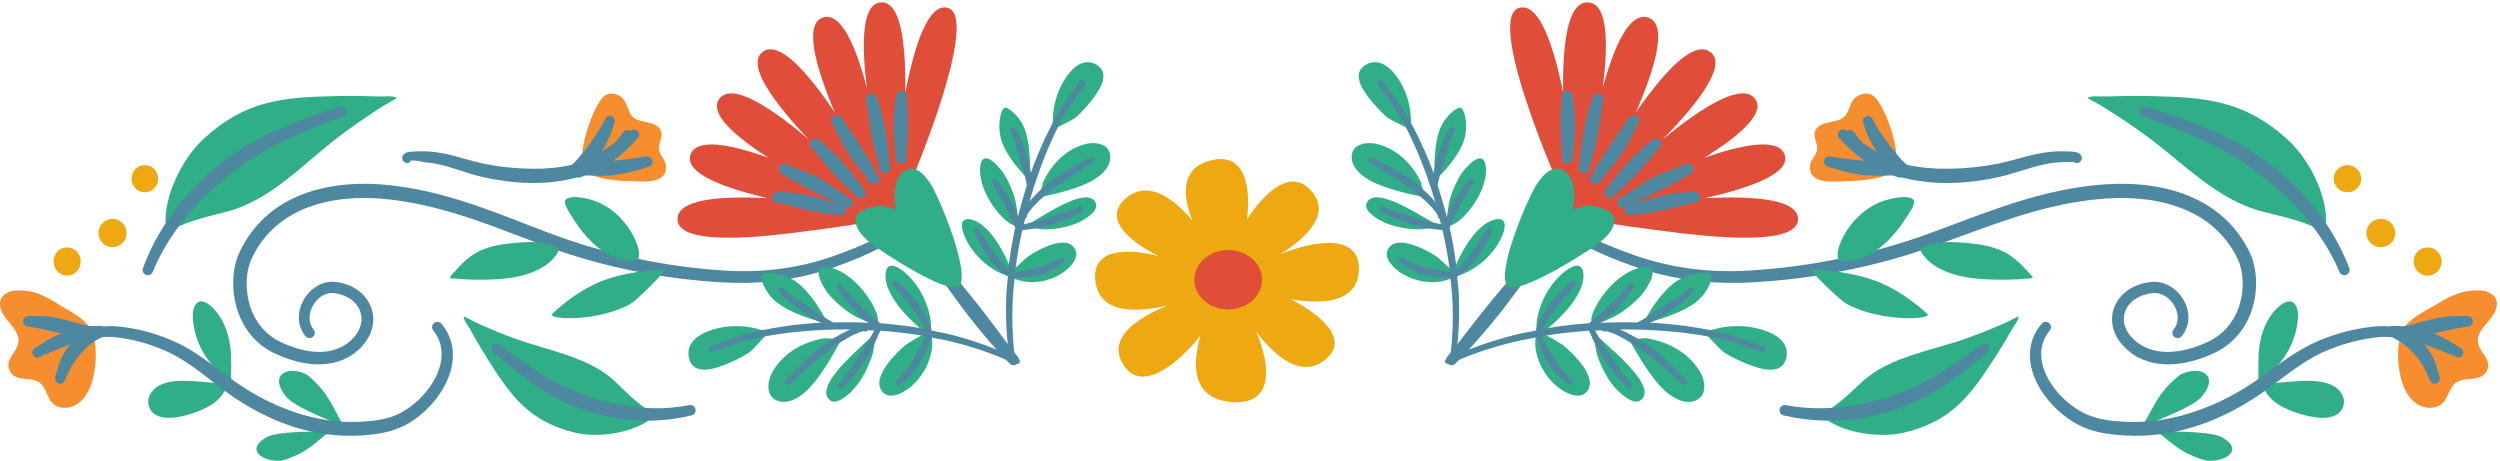 <?xml version="1.0" encoding="UTF-8" standalone="no"?><svg xmlns="http://www.w3.org/2000/svg" xmlns:xlink="http://www.w3.org/1999/xlink" fill="#4e87a0" height="19.4" preserveAspectRatio="xMidYMid meet" version="1" viewBox="-0.0 -0.1 105.2 19.4" width="105.2" zoomAndPan="magnify"><g id="change1_1"><path clip-rule="evenodd" d="M37.528,10.001c-0.128,0.054-0.345,0.252-0.387,0.274 c-0.3,0.158-0.609,0.302-0.921,0.437c-0.311,0.133-0.627,0.257-0.943,0.373c-0.782,0.287-1.569,0.484-2.369,0.599 c-0.799,0.114-1.61,0.145-2.439,0.102c-1.255-0.066-2.531-0.227-3.787-0.481c-1.258-0.254-2.496-0.601-3.678-1.035 c-1.368-0.504-2.622-1.021-3.938-1.414c-0.853-0.254-1.732-0.456-2.687-0.564c-1.164-0.133-2.356-0.062-3.391,0.323 c-1.026,0.381-1.894,1.074-2.41,2.193c-0.228,0.493-0.284,1.279-0.043,2.008c0.199,0.603,0.607,1.168,1.305,1.491 c0.598,0.277,1.098,0.387,1.508,0.4c0.841,0.027,1.279-0.362,1.378-0.448c0.436-0.376,0.57-0.844,0.437-1.24 c-0.135-0.399-0.528-0.711-1.098-0.785c-0.368-0.047-0.704,0.192-0.889,0.511c-0.182,0.313-0.223,0.713,0.022,1.024 c0.076,0.096,0.06,0.235-0.036,0.311c-0.095,0.076-0.234,0.06-0.31-0.035c-0.371-0.46-0.34-1.057-0.073-1.528 c0.272-0.482,0.79-0.818,1.344-0.752c0.787,0.094,1.313,0.547,1.504,1.095c0.195,0.562,0.047,1.241-0.567,1.782 c-0.109,0.096-0.541,0.494-1.36,0.576c-0.523,0.053-1.213-0.026-2.085-0.42c-0.855-0.387-1.361-1.07-1.61-1.805 c-0.298-0.877-0.221-1.826,0.05-2.425c0.579-1.275,1.56-2.073,2.725-2.51c1.118-0.42,2.408-0.503,3.667-0.36 c0.992,0.114,1.905,0.325,2.789,0.593c1.326,0.402,2.587,0.933,3.965,1.449c1.152,0.434,2.362,0.781,3.589,1.04 c1.23,0.259,2.478,0.429,3.707,0.505c0.797,0.049,1.577,0.027,2.346-0.075c0.769-0.102,1.527-0.283,2.28-0.551 c0.31-0.11,0.62-0.227,0.925-0.354c0.303-0.127,0.603-0.263,0.895-0.412c0.067-0.034,0.412-0.245,0.563-0.286 c0.151-0.042,0.249,0.024,0.289,0.079c0.07,0.093,0.052,0.226-0.042,0.296c-0.04,0.03-0.087,0.044-0.133,0.043 c0.001-0.002,0.002-0.005,0-0.01C37.611,9.981,37.576,9.981,37.531,10c0.008,0.004,0.016,0.007,0.025,0.01 c0.006,0.001,0.018,0.007,0.03,0.011c0.011,0.002,0.022,0.003,0.034,0.004c-0.005,0.005-0.019,0.001-0.034-0.004 C37.566,10.017,37.547,10.011,37.528,10.001L37.528,10.001z M37.465,9.951l0.001,0.001L37.465,9.951L37.465,9.951z" fill="inherit" fill-rule="evenodd"/></g><g id="change2_1"><path clip-rule="evenodd" d="M37.672,8.993c0.188,0.101-2.96,0.547-4.461,0.728 c-2.344,0.284-4.691,0.336-4.701-0.592c-0.009-0.846,1.775-0.993,3.789-0.89c-1.899-0.448-3.487-1.056-3.245-1.816 c0.231-0.728,1.644-0.47,3.279,0.115c-1.443-0.929-2.496-1.872-2.072-2.469c0.521-0.733,2.151,0.327,3.765,1.693 c-1.456-1.54-2.623-3.115-1.951-3.662c0.682-0.556,1.907,0.83,3.053,2.533c-0.8-1.901-1.307-3.705-0.513-3.99 c0.759-0.274,1.386,1.161,1.862,2.947c-0.233-1.878-0.207-3.512,0.571-3.587c0.865-0.082,1.076,1.744,1.044,3.799 c0.395-2.013,0.972-3.767,1.772-3.577c1.562,0.371-2.046,8.715-2.189,8.745L37.672,8.993L37.672,8.993z" fill="#e04e39" fill-rule="evenodd"/></g><g id="change1_2"><path clip-rule="evenodd" d="M39.116,10.919c-0.071-0.095-0.053-0.23,0.042-0.302 c0.095-0.072,0.23-0.053,0.302,0.042c0,0,0.369,0.438,0.865,1.042c0.261,0.319,0.56,0.679,0.853,1.052 c0.227,0.287,0.448,0.582,0.656,0.859c0.416,0.554,0.771,1.04,0.977,1.277c0.085,0.09,0.08,0.233-0.01,0.318 c-0.091,0.085-0.233,0.08-0.318-0.011c-0.229-0.225-0.645-0.681-1.101-1.225c-0.223-0.267-0.458-0.554-0.683-0.846 c-0.29-0.376-0.564-0.758-0.804-1.094C39.438,11.394,39.116,10.919,39.116,10.919L39.116,10.919z" fill="inherit" fill-rule="evenodd"/></g><g id="change3_1"><path clip-rule="evenodd" d="M40.354,11.934c-0.435,0.382-3.002-1.268-3.664-1.764 c-0.309-0.231-0.708-0.612-0.688-1.042c0.018-0.408,0.868-0.616,1.175-0.57c0.048,0.007,0.494,0.158,0.502,0.147 c0.042-0.055-0.044-0.35-0.044-0.421c-0.003-0.411,0.045-0.939,0.42-1.198c0.531-0.366,1.046,0.406,1.243,0.797 C39.91,9.103,40.788,11.553,40.354,11.934L40.354,11.934z" fill="#2fae88" fill-rule="evenodd"/></g><g id="change1_3"><path clip-rule="evenodd" d="M38.209,5.363c-0.002,0.118-0.01,0.236-0.015,0.354l-0.031,0.531 c-0.002,0.042-0.027,0.138-0.036,0.205c0.004,0.009,0.008,0.017,0.011,0.026l-0.013-0.014c-0.004,0.036-0.002,0.062,0.013,0.06 c0.005,0,0.008-0.001,0.011-0.002c0.004,0.028,0.003,0.057-0.005,0.087c-0.015,0.09-0.067,0.121-0.082,0.136 c-0.049,0.046-0.106,0.046-0.155,0.046c-0.043,0-0.16-0.032-0.203-0.192c-0.014-0.051-0.026-0.254-0.036-0.336L37.62,5.721 c-0.006-0.118-0.016-0.235-0.02-0.353c-0.004-0.119-0.006-0.238-0.001-0.356c0.013-0.36,0.056-0.715,0.104-1.074 c0.007-0.125,0.115-0.22,0.24-0.213c0.124,0.008,0.22,0.115,0.212,0.24c0.006,0.21,0.021,0.418,0.032,0.627 c0.007,0.14,0.016,0.28,0.02,0.42C38.21,5.129,38.211,5.246,38.209,5.363z M37.348,5.948c-0.032-0.194-0.055-0.389-0.09-0.582 c-0.023-0.131-0.052-0.26-0.083-0.389c-0.078-0.329-0.173-0.651-0.281-0.97c-0.032-0.121-0.156-0.194-0.277-0.162 C36.496,3.876,36.424,4,36.455,4.121c0.05,0.269,0.08,0.538,0.118,0.809c0.025,0.182,0.048,0.365,0.081,0.546 c0.035,0.196,0.084,0.39,0.129,0.585l0.158,0.625c0.011,0.042,0.054,0.134,0.077,0.201c-0.004,0.01-0.006,0.021-0.008,0.032 l0.002-0.004l0.01-0.015c0.011,0.035,0.014,0.061-0.002,0.063c-0.005,0-0.01,0-0.013-0.001c0.001,0.031,0.009,0.062,0.024,0.091 c0.04,0.098,0.11,0.115,0.132,0.125c0.079,0.036,0.281,0.031,0.297-0.222c0.004-0.055-0.027-0.266-0.035-0.352L37.348,5.948z M36.996,7.449C36.984,7.56,36.915,7.6,36.877,7.625c-0.062,0.042-0.138,0.039-0.225-0.001c-0.028-0.012-0.062-0.044-0.1-0.091 c-0.047-0.059-0.12-0.205-0.168-0.262l-0.419-0.517c-0.094-0.125-0.187-0.25-0.272-0.381c-0.057-0.086-0.11-0.175-0.16-0.265 c-0.185-0.333-0.341-0.679-0.515-1.019c-0.064-0.108-0.029-0.247,0.078-0.311c0.108-0.064,0.247-0.029,0.311,0.078 c0.182,0.26,0.364,0.518,0.539,0.782c0.086,0.129,0.172,0.259,0.254,0.39c0.082,0.13,0.158,0.263,0.242,0.392l0.348,0.564 c0.023,0.039,0.039,0.145,0.063,0.22C36.953,7.238,37.016,7.341,36.996,7.449z M36.92,7.28c0.021-0.012-0.032-0.026-0.042-0.034 c-0.004-0.003-0.009-0.006-0.013-0.009C36.879,7.272,36.897,7.292,36.92,7.28z M35.939,7.314C35.794,7.13,35.65,6.946,35.495,6.77 c-0.124-0.14-0.256-0.274-0.39-0.405c-0.203-0.198-0.415-0.382-0.627-0.57c-0.087-0.09-0.231-0.092-0.321-0.005 c-0.089,0.088-0.092,0.231-0.004,0.321c0.178,0.214,0.346,0.434,0.524,0.649c0.119,0.143,0.238,0.284,0.364,0.421 c0.158,0.171,0.324,0.333,0.49,0.497c0.167,0.165,0.337,0.323,0.507,0.484c0.08,0.09,0.217,0.097,0.307,0.017 c0.089-0.08,0.097-0.217,0.017-0.306C36.22,7.686,36.083,7.499,35.939,7.314z M35.755,8.23c0.11,0.047,0.161,0.175,0.113,0.285 c-0.009,0.029-0.101,0.177-0.295,0.111c-0.001,0-0.003-0.001-0.003-0.001c0.058,0.106,0.006,0.239-0.025,0.264 c-0.012,0.009-0.054,0.067-0.162,0.063c-0.017,0.001-0.034,0-0.05-0.003c0.001-0.002,0.001-0.004,0.002-0.006 c0.002-0.016-0.025-0.022-0.064-0.023l0.009,0.01l0.005,0.004c-0.01-0.004-0.019-0.009-0.028-0.014 c-0.071,0-0.174,0.013-0.217,0.008l-0.586-0.09c-0.18-0.034-0.363-0.065-0.544-0.109c-0.203-0.05-0.404-0.111-0.608-0.163 c-0.2-0.05-0.397-0.102-0.601-0.132c-0.124-0.008-0.219-0.116-0.211-0.241s0.116-0.22,0.24-0.212 c0.321-0.003,0.64,0.024,0.958,0.076c0.123,0.021,0.245,0.045,0.366,0.074c0.179,0.044,0.354,0.101,0.529,0.149l0.555,0.167 c0.022,0.006,0.062,0.015,0.098,0.023c-0.274-0.135-0.624-0.314-0.659-0.332c-0.163-0.092-0.333-0.17-0.5-0.255 c-0.17-0.088-0.339-0.18-0.507-0.272c-0.232-0.126-0.458-0.259-0.681-0.398c-0.111-0.058-0.153-0.196-0.095-0.306 c0.058-0.111,0.196-0.154,0.306-0.095c0.354,0.158,0.719,0.283,1.074,0.439c0.097,0.043,0.193,0.089,0.286,0.139 c0.143,0.076,0.28,0.161,0.416,0.248c0.043,0.03,0.585,0.402,0.805,0.545c0.012,0.008,0.023,0.017,0.032,0.025 C35.7,8.209,35.686,8.212,35.68,8.212c0.015,0.001,0.031,0.003,0.047,0.008l-0.004-0.004l-0.01-0.008 c0.021-0.002,0.042-0.001,0.032,0.018L35.755,8.23z M35.673,8.212c-0.096-0.01-0.146,0.039-0.178,0.087 C35.537,8.243,35.604,8.211,35.673,8.212z" fill="inherit" fill-rule="evenodd"/></g><g id="change3_2"><path clip-rule="evenodd" d="M45.249,10.409c0.162,0.344-0.196,0.719-0.453,0.913 c-0.569,0.43-1.475,0.61-2.156,0.281l-0.007-0.093c-0.063,0.005-0.16-0.003-0.166-0.003c-0.211-0.029-0.417-0.131-0.597-0.234 c-0.587-0.338-1.082-0.898-1.312-1.51c-0.032-0.087-0.059-0.175-0.073-0.265c-0.096-0.597,0.551-0.367,0.842-0.131 c0.6,0.487,0.937,1.221,1.241,1.892l0.054,0.107l-0.005-0.061c-0.023-0.004,0.56-0.555,0.612-0.591 C43.599,10.454,44.911,9.692,45.249,10.409z M42.863,9.329c-0.045-0.4-0.077-0.877-0.215-1.258 c-0.097-0.266-0.209-0.529-0.351-0.777c-0.17-0.296-0.935-1.228-1.048-0.391c-0.012,0.091-0.013,0.184-0.006,0.275 c0.047,0.609,0.374,1.215,0.775,1.686C42.126,8.99,42.629,9.56,42.863,9.329z M43.306,7.466c0.028,0.021,0.12-1.161-0.15-2.031 c-0.197-0.634-0.742-1.039-0.876-1.005c-0.145,0.037-0.324,0.642-0.168,1.278C42.294,6.449,43.134,7.34,43.306,7.466z M43.161,9.384 c-0.094,0.066,0.66,0.181,0.899,0.168c0.599-0.032,1.221-0.159,1.704-0.511c0.17-0.124,0.434-0.343,0.354-0.571 C45.789,7.542,43.414,9.348,43.161,9.384z M45.611,5.979c-0.812,0.239-1.381,0.875-1.718,1.585L43.75,8.206 c0.016-0.035,0.184-0.046,0.214-0.052c0.243-0.05,0.484-0.109,0.722-0.174c0.671-0.185,1.674-0.495,1.971-1.163 c0.037-0.083,0.058-0.174,0.062-0.265C46.752,5.95,46.103,5.834,45.611,5.979z M45.31,4.808c0.117-0.112,0.231-0.226,0.339-0.345 c0.083-0.092,0.164-0.185,0.241-0.282c0.307-0.383,0.888-1.156,0.268-1.547c-0.453-0.284-0.888-0.007-1.169,0.348 c-0.54,0.679-0.748,1.55-0.674,2.383C44.279,5.342,45.132,4.977,45.31,4.808z" fill="#2fae88" fill-rule="evenodd"/></g><g id="change1_4"><path d="M42.495,15.087c-0.003,0.009-0.006,0.018-0.007,0.026c-0.019-0.001-0.003-0.023,0.01-0.038l0.001,0.004 C42.498,15.081,42.496,15.084,42.495,15.087z M43.147,9.103c0.029-0.016,0.051-0.044,0.062-0.085 c0.005-0.016,0.007-0.056,0.008-0.074c0.013-0.024,0.028-0.047,0.044-0.069c0.027-0.041,0.057-0.08,0.086-0.119 c0.066-0.086,0.138-0.167,0.214-0.246c0.115-0.119,0.238-0.232,0.363-0.341c0.185-0.165,0.384-0.316,0.586-0.464 c0.135-0.098,0.272-0.195,0.41-0.289c0.349-0.237,0.709-0.461,1.071-0.673c0.057-0.032,0.078-0.104,0.047-0.161 c-0.032-0.057-0.103-0.078-0.161-0.046c-0.273,0.139-0.547,0.281-0.815,0.435c-0.18,0.104-0.357,0.212-0.528,0.327 c-0.144,0.097-0.284,0.2-0.419,0.307c-0.136,0.11-0.267,0.225-0.392,0.345c-0.104,0.101-0.208,0.204-0.305,0.312 c-0.036,0.04-0.066,0.086-0.101,0.128c0.122-0.428,0.258-0.854,0.408-1.273c0.3-0.836,0.655-1.647,1.069-2.395 c0.073-0.132,0.154-0.259,0.238-0.384c0.203-0.299,0.427-0.585,0.621-0.89c0.036-0.055,0.02-0.128-0.034-0.163 c-0.055-0.036-0.128-0.02-0.163,0.034c-0.2,0.3-0.429,0.579-0.636,0.872c-0.091,0.13-0.179,0.262-0.258,0.4 c-0.434,0.754-0.814,1.572-1.127,2.42c-0.021,0.056-0.036,0.115-0.056,0.172c-0.009-0.043-0.009-0.087-0.019-0.13 c-0.036-0.165-0.079-0.329-0.128-0.49c-0.047-0.16-0.103-0.317-0.149-0.475c-0.023-0.071-0.047-0.142-0.075-0.212 c-0.04-0.103-0.086-0.203-0.132-0.304l-0.092-0.176c-0.005-0.009-0.022-0.024-0.036-0.038c0-0.005-0.001-0.009-0.002-0.013 l-0.001,0.01c-0.013-0.014-0.022-0.027-0.013-0.033c0.003-0.002,0.004-0.002,0.006-0.003C42.729,5.3,42.715,5.282,42.695,5.27 c-0.068-0.047-0.117-0.009-0.135,0.003c-0.027,0.019-0.055,0.056-0.042,0.122c0.003,0.017,0.043,0.083,0.056,0.111l0.066,0.163 c0.029,0.083,0.058,0.166,0.085,0.25c0.026,0.082,0.05,0.165,0.069,0.249c0.049,0.187,0.099,0.377,0.157,0.566 c0.056,0.184,0.117,0.366,0.167,0.55c0.037,0.137,0.069,0.273,0.094,0.411c-0.142,0.439-0.267,0.88-0.376,1.325 c-0.005-0.014-0.008-0.029-0.013-0.044c-0.04-0.118-0.085-0.235-0.135-0.349c-0.042-0.096-0.088-0.189-0.139-0.282 c-0.051-0.091-0.107-0.179-0.166-0.268l-0.285-0.405l-0.104-0.134c-0.006-0.008-0.023-0.021-0.037-0.033 c-0.001-0.006-0.003-0.013-0.005-0.019V7.5c-0.011-0.011-0.017-0.021-0.009-0.026c0.001-0.001,0.001-0.001,0.002-0.002 C41.939,7.46,41.93,7.449,41.919,7.44c-0.029-0.027-0.054-0.027-0.064-0.029c-0.028-0.005-0.051,0.004-0.069,0.013 C41.758,7.437,41.74,7.463,41.73,7.5c-0.004,0.013-0.006,0.04,0.009,0.077c0.007,0.016,0.044,0.071,0.058,0.094l0.09,0.144 l0.243,0.42c0.076,0.129,0.141,0.261,0.205,0.392c0.044,0.089,0.088,0.177,0.13,0.266c0.091,0.195,0.175,0.393,0.255,0.594 c-0.006,0.029-0.016,0.059-0.022,0.088c-0.05,0.238-0.095,0.475-0.135,0.712c-0.04,0.24-0.075,0.479-0.105,0.716 c-0.01,0.078-0.011,0.157-0.02,0.235c-0.039-0.036-0.078-0.073-0.115-0.111c-0.075-0.079-0.146-0.162-0.215-0.245 c-0.105-0.122-0.198-0.251-0.29-0.38c-0.062-0.088-0.123-0.175-0.183-0.264c-0.151-0.226-0.293-0.457-0.426-0.693 c-0.029-0.059-0.1-0.082-0.158-0.052c-0.059,0.029-0.082,0.1-0.052,0.158c0.082,0.183,0.166,0.366,0.26,0.544 c0.063,0.119,0.13,0.237,0.204,0.351c0.061,0.096,0.127,0.188,0.197,0.278c0.071,0.089,0.147,0.174,0.226,0.258 c0.066,0.068,0.134,0.137,0.204,0.202c0.073,0.067,0.148,0.131,0.228,0.189l0.095,0.062c-0.025,0.271-0.057,0.542-0.068,0.814 c-0.017,0.449-0.015,0.899,0.007,1.35c0.008,0.166,0.02,0.333,0.035,0.499c0.014,0.166,0.032,0.331,0.052,0.497l0.042,0.312 c0,0.002,0.013,0.038,0.017,0.068l0.01-0.011c-0.003,0.005-0.006,0.009-0.009,0.015c0.003,0.019,0.002,0.035-0.009,0.034h-0.002 c-0.008,0.051,0.02,0.101,0.069,0.122c0.029,0.012,0.153,0.013,0.159-0.114c0.002-0.037-0.008-0.136-0.008-0.142l-0.035-0.311 c-0.017-0.163-0.031-0.326-0.042-0.489c-0.011-0.163-0.019-0.327-0.024-0.49c-0.014-0.443-0.008-0.886,0.017-1.327 c0.015-0.259,0.049-0.517,0.076-0.775c0.009,0,0.02-0.001,0.027,0h0.169c0.085-0.003,0.169-0.008,0.254-0.016 c0.083-0.008,0.167-0.018,0.25-0.03c0.149-0.024,0.295-0.053,0.437-0.096c0.095-0.03,0.189-0.066,0.279-0.106 c0.227-0.102,0.438-0.233,0.636-0.387c0.054-0.038,0.066-0.111,0.029-0.165c-0.037-0.053-0.111-0.066-0.164-0.028 c-0.195,0.122-0.402,0.216-0.617,0.294c-0.085,0.031-0.171,0.059-0.258,0.086c-0.129,0.041-0.26,0.079-0.396,0.107 c-0.093,0.022-0.187,0.041-0.282,0.058c-0.063,0.011-0.125,0.022-0.188,0.03l-0.144,0.018c-0.002,0-0.006,0.002-0.009,0.002 c0.013-0.104,0.016-0.208,0.031-0.311c0.032-0.233,0.071-0.468,0.113-0.704c0.042-0.231,0.088-0.465,0.139-0.698 c0.004-0.019,0.01-0.038,0.014-0.057c0.039-0.005,0.08-0.01,0.085-0.01c0.084-0.009,0.168-0.019,0.251-0.03 c0.085-0.011,0.169-0.024,0.253-0.039c0.251-0.05,0.502-0.105,0.746-0.182c0.244-0.077,0.481-0.176,0.715-0.276l0.439-0.227 c0.061-0.024,0.09-0.093,0.066-0.153c-0.025-0.061-0.094-0.09-0.154-0.066l-0.455,0.185c-0.168,0.061-0.338,0.115-0.509,0.169 c-0.113,0.036-0.226,0.072-0.34,0.107c-0.189,0.059-0.378,0.117-0.57,0.166l-0.465,0.106c0.018-0.077,0.038-0.153,0.057-0.229 C43.141,9.103,43.145,9.104,43.147,9.103z" fill="inherit"/></g><g id="change3_3"><path clip-rule="evenodd" d="M39.212,14.058c0.119,0.817-0.349,1.714-0.965,2.18 c-0.277,0.21-0.771,0.47-1.069,0.194c-0.622-0.576,0.565-1.72,0.945-2.029c0.053-0.043,0.796-0.487,0.793-0.461l0.06,0.024 l-0.091-0.09c-0.586-0.527-1.225-1.107-1.531-1.888c-0.148-0.378-0.178-1.13,0.398-0.845c0.087,0.043,0.169,0.098,0.246,0.159 c0.549,0.431,0.963,1.124,1.12,1.845c0.048,0.221,0.087,0.469,0.05,0.7c-0.001,0.006-0.024,0.11-0.048,0.175L39.212,14.058z M35.158,11.225c-0.09-0.035-0.185-0.063-0.281-0.078c-0.885-0.14-0.18,0.952,0.067,1.222c0.208,0.226,0.439,0.425,0.679,0.608 c0.344,0.263,0.817,0.443,1.209,0.614c0.309-0.174-0.112-0.879-0.206-1.031C36.274,11.993,35.762,11.462,35.158,11.225z M32.787,12.698c0.798,0.552,2.027,0.821,2.015,0.785c-0.074-0.22-0.715-1.378-1.41-1.798c-0.596-0.36-1.267-0.358-1.35-0.217 C31.965,11.599,32.205,12.296,32.787,12.698z M36.795,13.922c-0.117,0.255-2.698,2.194-1.859,2.826 c0.206,0.155,0.511-0.056,0.691-0.196c0.51-0.399,0.833-1.014,1.055-1.634C36.77,14.67,36.891,13.843,36.795,13.922z M35.293,14.387 c0.016-0.031,0.079-0.203,0.12-0.209l-0.696-0.048c-0.828,0.135-1.652,0.537-2.151,1.317c-0.302,0.472-0.388,1.19,0.234,1.342 c0.093,0.023,0.192,0.029,0.289,0.016c0.77-0.107,1.401-1.065,1.8-1.714C35.03,14.861,35.166,14.626,35.293,14.387z M29.719,13.869 c-0.449,0.187-0.867,0.558-0.72,1.121c0.2,0.773,1.169,0.4,1.655,0.196c0.122-0.051,0.242-0.107,0.361-0.166 c0.155-0.078,0.307-0.162,0.457-0.251c0.228-0.134,0.867-0.919,0.879-0.874C31.528,13.561,30.579,13.511,29.719,13.869z" fill="#2fae88" fill-rule="evenodd"/></g><g id="change1_5"><path d="M42.795,14.99c-0.001,0-0.001,0-0.002,0c0.013-0.004,0.03-0.012,0.027,0.001C42.812,14.99,42.804,14.989,42.795,14.99z M42.82,14.991v0.002c-0.003,0.011-0.019,0.008-0.037-0.001c-0.006,0.001-0.012,0.003-0.017,0.005l0.013-0.007 c-0.029-0.014-0.062-0.038-0.065-0.04l-0.304-0.139c-0.161-0.072-0.324-0.142-0.488-0.208c-0.164-0.067-0.329-0.13-0.495-0.19 c-0.451-0.161-0.907-0.302-1.369-0.422c-0.28-0.072-0.565-0.122-0.849-0.179l-0.036-0.125c-0.034-0.102-0.074-0.2-0.119-0.295 c-0.044-0.095-0.093-0.186-0.142-0.277c-0.059-0.108-0.122-0.213-0.19-0.314c-0.069-0.101-0.142-0.199-0.219-0.293 c-0.092-0.112-0.191-0.219-0.292-0.323c-0.151-0.154-0.31-0.3-0.469-0.444c-0.047-0.046-0.122-0.045-0.167,0.001 c-0.046,0.047-0.045,0.121,0.001,0.167c0.199,0.212,0.39,0.432,0.573,0.661c0.072,0.09,0.142,0.181,0.211,0.273 c0.102,0.137,0.204,0.275,0.294,0.423c0.063,0.099,0.124,0.199,0.181,0.304c0.033,0.059,0.062,0.12,0.09,0.183 c-0.09-0.016-0.178-0.042-0.269-0.057c-0.25-0.042-0.503-0.079-0.76-0.11c-0.252-0.031-0.508-0.057-0.765-0.078 c-0.03-0.002-0.062-0.002-0.092-0.004c-0.182-0.147-0.359-0.296-0.531-0.453c-0.077-0.072-0.153-0.145-0.23-0.218 c-0.112-0.109-0.225-0.218-0.332-0.338l-0.349-0.387l-0.118-0.139c-0.018-0.022-0.063-0.078-0.076-0.09 c-0.037-0.031-0.071-0.034-0.086-0.033c-0.032,0.003-0.058,0.013-0.077,0.034c-0.013,0.016-0.03,0.035-0.032,0.067 c0,0.009-0.005,0.031,0.01,0.062c0.005,0.014,0.013,0.026,0.023,0.036c0-0.001,0.001-0.002,0.002-0.003 c0.008-0.005,0.016,0.004,0.024,0.018l-0.014-0.004c0.005,0.004,0.011,0.008,0.017,0.011c0.009,0.018,0.017,0.04,0.022,0.049 l0.104,0.15l0.323,0.423c0.071,0.088,0.143,0.174,0.219,0.254c0.078,0.082,0.158,0.159,0.241,0.233 c0.101,0.088,0.205,0.171,0.312,0.251c0.027,0.02,0.056,0.038,0.084,0.058c-0.5-0.025-1.002-0.03-1.507-0.016 c-0.135-0.069-0.267-0.145-0.396-0.227c-0.171-0.11-0.338-0.229-0.507-0.345c-0.173-0.118-0.35-0.23-0.524-0.339 c-0.079-0.047-0.156-0.098-0.231-0.151c-0.077-0.055-0.152-0.111-0.227-0.168l-0.145-0.12c-0.025-0.023-0.079-0.085-0.095-0.094 c-0.066-0.035-0.113-0.013-0.14,0.015c-0.013,0.014-0.052,0.049-0.031,0.118c0.006,0.022,0.018,0.042,0.034,0.056 c0.001-0.002,0.002-0.003,0.004-0.005c0.009-0.008,0.02,0.005,0.03,0.023l-0.01-0.002l0.004,0.002l0.008,0.004 c0.01,0.019,0.02,0.041,0.027,0.049l0.151,0.151c0.087,0.079,0.175,0.157,0.266,0.23c0.063,0.05,0.127,0.098,0.193,0.143 c0.145,0.098,0.287,0.203,0.434,0.303c0.149,0.1,0.302,0.196,0.457,0.286c0.058,0.034,0.121,0.056,0.18,0.087 c-0.085,0.005-0.171,0.002-0.256,0.008c-0.958,0.067-1.906,0.213-2.807,0.436C31.322,13.97,31.16,14.02,31,14.077 c-0.364,0.127-0.719,0.281-1.086,0.398c-0.062,0.019-0.097,0.085-0.078,0.147c0.02,0.062,0.086,0.097,0.148,0.078 c0.371-0.111,0.731-0.258,1.099-0.379c0.153-0.05,0.308-0.096,0.466-0.133c0.888-0.205,1.822-0.329,2.764-0.387 c0.494-0.031,0.99-0.041,1.483-0.035c-0.074,0.031-0.149,0.057-0.222,0.092c-0.139,0.069-0.276,0.146-0.41,0.225 c-0.162,0.095-0.321,0.197-0.475,0.307c-0.152,0.109-0.3,0.225-0.444,0.346c-0.17,0.144-0.335,0.296-0.496,0.452 c-0.24,0.233-0.471,0.476-0.698,0.719c-0.046,0.047-0.045,0.121,0.001,0.167s0.121,0.046,0.167-0.001 c0.329-0.315,0.669-0.625,1.018-0.919c0.14-0.118,0.281-0.232,0.423-0.343c0.215-0.168,0.432-0.331,0.659-0.475 c0.151-0.097,0.304-0.192,0.461-0.276c0.104-0.055,0.21-0.106,0.319-0.148c0.048-0.019,0.098-0.038,0.148-0.054 c0.028-0.009,0.056-0.018,0.085-0.025c0.023,0.005,0.08,0.018,0.101,0.015c0.038-0.006,0.066-0.024,0.087-0.051 c0.088,0.004,0.177,0.006,0.265,0.011c-0.001,0.001-0.003,0.006-0.004,0.007c-0.05,0.096-0.1,0.191-0.153,0.285 c-0.035,0.063-0.07,0.125-0.107,0.186c-0.11,0.187-0.228,0.368-0.347,0.549c-0.072,0.109-0.144,0.218-0.216,0.325 c-0.11,0.163-0.219,0.325-0.334,0.483l-0.331,0.42c-0.04,0.052-0.031,0.126,0.02,0.166c0.051,0.04,0.126,0.031,0.166-0.02 l0.367-0.394c0.176-0.215,0.349-0.434,0.504-0.667c0.155-0.232,0.29-0.477,0.419-0.725c0.042-0.084,0.082-0.168,0.12-0.253 c0.038-0.084,0.074-0.168,0.11-0.253c0.002-0.006,0.024-0.056,0.042-0.098c0.022,0.002,0.044,0.001,0.066,0.003 c0.253,0.019,0.504,0.042,0.753,0.07c0.253,0.028,0.503,0.061,0.75,0.098c0.114,0.017,0.225,0.047,0.338,0.067 c-0.006,0.008-0.012,0.017-0.014,0.022l-0.063,0.147c-0.029,0.065-0.059,0.128-0.09,0.19c-0.047,0.095-0.096,0.188-0.147,0.281 c-0.059,0.111-0.126,0.217-0.192,0.321c-0.067,0.106-0.137,0.209-0.21,0.309c-0.149,0.201-0.31,0.391-0.498,0.558 c-0.05,0.041-0.058,0.115-0.017,0.166c0.041,0.05,0.115,0.058,0.166,0.017c0.218-0.161,0.417-0.343,0.591-0.551 c0.086-0.104,0.166-0.213,0.238-0.329c0.07-0.113,0.132-0.234,0.19-0.357c0.038-0.083,0.075-0.167,0.109-0.253 c0.035-0.086,0.067-0.172,0.096-0.26l0.054-0.176c0.002-0.01,0.008-0.026,0.013-0.041c0.273,0.051,0.547,0.095,0.816,0.161 c0.456,0.11,0.907,0.24,1.352,0.392c0.165,0.056,0.328,0.115,0.49,0.177c0.163,0.062,0.324,0.127,0.484,0.195l0.304,0.133 c0.007,0.003,0.103,0.043,0.142,0.053c0.045,0.011,0.077,0,0.089-0.005c0.05-0.024,0.071-0.063,0.066-0.114 C42.913,15.04,42.872,14.998,42.82,14.991z M42.793,14.99c-0.007,0.002-0.007-0.003-0.014,0l0.004,0.002 C42.786,14.991,42.789,14.99,42.793,14.99z" fill="inherit"/></g><g id="change3_4"><path d="M25.372,11.709c1.202-0.456,2.621-0.47,2.616-0.462c-0.15,0.252-1.214,1.306-1.469,1.448 c-1.387,0.771-3.527,0.655-3.282,0.413C23.355,12.992,24.256,12.131,25.372,11.709z M25.6,10.607 c0.218,0.118,0.453,0.208,0.698,0.251c0.094,0.016,0.189,0.027,0.285,0.027c0.037,0.001,0.144-0.036,0.109-0.023l0.147-0.004 c0.146-0.267-0.024-0.684-0.137-0.925c-0.357-0.758-1.042-1.418-1.86-1.637c-0.229-0.061-0.846-0.205-1.043,0.015 c-0.12,0.134,0.18,0.556,0.244,0.663C24.422,9.605,24.943,10.252,25.6,10.607z M22.824,11.151c0.211-0.125,0.408-0.288,0.555-0.485 c0.051-0.069,0.096-0.142,0.132-0.22c0.002-0.005,0.029-0.098,0.03-0.098l-0.412-0.14c-0.435-0.152-0.878-0.132-1.33-0.097 c-0.693,0.053-1.404,0.149-1.982,0.566c-0.257,0.186-0.477,0.418-0.686,0.655c-0.022,0.025-0.224,0.213-0.188,0.254 c0.038,0.044,0.194,0.034,0.245,0.039c0.231,0.023,0.463,0.038,0.695,0.042C20.843,11.681,21.977,11.656,22.824,11.151z M16.004,3.961c-0.607-0.022-1.215-0.032-1.822-0.019c-2.238,0.047-3.863,0.16-5.652,1.837C7.601,6.65,6.755,8.421,7.013,9.64 C7.058,9.606,7.214,9.566,7.28,9.536c0.184-0.085,0.367-0.171,0.557-0.241c0.567-0.21,1.143-0.343,1.726-0.494 c1.83-0.474,3.242-2.049,4.71-3.162c0.518-0.392,1.05-0.761,1.594-1.116c0.179-0.117,0.36-0.229,0.547-0.33 c0.016-0.009,0.293-0.164,0.281-0.174C16.575,3.916,16.146,3.966,16.004,3.961z M26.979,16.951 c-0.386-0.298-0.723-0.639-1.075-0.977c-1.106-1.059-2.816-1.311-4.222-1.82c-0.496-0.179-0.981-0.379-1.462-0.594 c-0.157-0.07-0.313-0.145-0.463-0.229c-0.013-0.007-0.24-0.128-0.242-0.115c-0.022,0.132,0.194,0.409,0.25,0.51 c0.239,0.435,0.489,0.865,0.753,1.284c0.975,1.544,1.739,2.627,3.679,3.096c1.008,0.244,2.62,0.01,3.374-0.739 c-0.043-0.016-0.138-0.106-0.186-0.138C27.247,17.14,27.109,17.051,26.979,16.951z" fill="#2fae88"/></g><g id="change1_6"><path clip-rule="evenodd" d="M14.563,4.529c0.038,0.111-0.022,0.231-0.132,0.269 c-0.452,0.164-0.899,0.339-1.343,0.524c-0.442,0.184-0.88,0.38-1.311,0.589c-0.688,0.329-1.353,0.749-1.98,1.23 c-0.41,0.314-0.803,0.655-1.172,1.021c-0.933,0.921-1.713,1.996-2.196,3.178c-0.044,0.114-0.172,0.17-0.286,0.126 c-0.114-0.044-0.17-0.172-0.126-0.286c0.464-1.263,1.229-2.438,2.192-3.431c0.38-0.392,0.793-0.755,1.228-1.083 c0.664-0.5,1.381-0.916,2.114-1.244c0.448-0.197,0.901-0.381,1.359-0.551c0.458-0.17,0.919-0.327,1.384-0.474 C14.405,4.359,14.525,4.418,14.563,4.529z M29.002,16.948c-1.028,0.207-2.103,0.159-3.135-0.06 c-0.413-0.087-0.819-0.202-1.214-0.341c-0.605-0.213-1.185-0.479-1.708-0.806c-0.329-0.202-0.652-0.416-0.968-0.637 c-0.318-0.223-0.63-0.453-0.937-0.69c-0.09-0.074-0.224-0.061-0.298,0.03s-0.06,0.224,0.03,0.298c0.3,0.258,0.605,0.51,0.917,0.752 c0.314,0.243,0.636,0.476,0.964,0.699c0.549,0.366,1.155,0.681,1.8,0.915c0.42,0.153,0.856,0.273,1.3,0.355 c1.107,0.205,2.259,0.185,3.346-0.083c0.119-0.027,0.194-0.145,0.167-0.264C29.24,16.996,29.121,16.921,29.002,16.948z" fill="inherit" fill-rule="evenodd"/></g><g id="change3_5"><path clip-rule="evenodd" d="M9.506,16.251c0.019-0.039-0.036,0.079-0.058,0.116 c-0.042,0.072-0.092,0.139-0.143,0.203c-0.162,0.203-0.362,0.35-0.592,0.469c-0.137,0.07-0.277,0.133-0.421,0.188 c-0.529,0.201-1.804,0.567-2.032-0.263c-0.099-0.358,0.155-0.698,0.462-0.853c0.532-0.268,1.241-0.181,1.816-0.142 c0.235,0.016,0.475,0.04,0.705,0.092c0.005,0.001,0.186,0.039,0.186,0.041L9.506,16.251z M8.959,12.858 c-0.144-0.143-0.451-0.392-0.66-0.217c-0.268,0.224-0.185,0.763-0.129,1.053c0.175,0.925,0.754,1.781,1.548,2.208l0.015,0.174 c-0.025-0.536,0.031-1.068-0.044-1.603C9.606,13.88,9.39,13.289,8.959,12.858z M14.499,17.895c-0.521-0.888-0.648-1.435-1.517-2.179 c-0.242-0.207-0.944-0.346-1.177,0.003c-0.177,0.266,0.05,0.638,0.212,0.849C12.434,17.111,14.495,17.802,14.499,17.895z M10.813,18.894c0.132,0.347,0.835,0.455,1.118,0.367c1.018-0.316,1.279-0.707,2.002-1.245c-0.027,0.072-2.164-0.023-2.701,0.275 C11.025,18.407,10.713,18.629,10.813,18.894z" fill="#2fae88" fill-rule="evenodd"/></g><g id="change4_1"><path clip-rule="evenodd" d="M3.907,13.943c0.217,0.633,0.154,1.811-0.236,2.499 c-0.239,0.42-0.69,0.731-1.191,0.58c-0.539-0.163-0.441-0.789-0.851-1.045c-0.364-0.227-0.947-0.007-1.196-0.432 c-0.315-0.535,0.413-0.869,0.341-1.386c-0.063-0.46-0.536-0.751-0.705-1.166c-0.112-0.274-0.105-0.553,0.159-0.729 c0.092-0.061,0.184-0.102,0.293-0.121c0.145-0.025,0.295-0.026,0.442-0.016c0.217,0.014,0.429,0.051,0.633,0.127 c0.27,0.102,0.529,0.238,0.772,0.394C2.897,12.989,3.689,13.311,3.907,13.943L3.907,13.943z" fill="#f68d2e" fill-rule="evenodd"/></g><g id="change1_7"><path d="M18.575,13.524c-0.077-0.094-0.217-0.108-0.311-0.031c-0.095,0.077-0.109,0.216-0.032,0.311 c0.493,0.621,0.417,1.36,0.079,2.011c-0.345,0.663-0.963,1.239-1.583,1.523c-0.243,0.112-0.505,0.183-0.772,0.229 c-0.278,0.049-0.561,0.071-0.837,0.083c-0.879,0.041-1.735-0.094-2.556-0.352c-0.825-0.26-1.616-0.645-2.354-1.125 c-0.67-0.431-1.28-0.954-1.945-1.389c-0.297-0.195-0.605-0.372-0.933-0.518c-0.408-0.182-0.826-0.329-1.254-0.437 c-0.428-0.108-0.865-0.177-1.311-0.207c-0.119-0.007-0.265,0.004-0.414,0.016c-0.031-0.011-0.059-0.03-0.094-0.026 c-0.144,0.006-0.288,0.008-0.433,0.012c-0.045-0.008-0.139-0.014-0.139-0.014s0.006-0.001,0.008,0l-0.168-0.036l-0.54-0.151 c-0.172-0.046-0.342-0.097-0.517-0.134c-0.117-0.024-0.236-0.042-0.355-0.056C1.81,13.197,1.506,13.187,1.201,13.2 c-0.122-0.004-0.224,0.092-0.229,0.214c-0.004,0.122,0.092,0.224,0.214,0.228c0.112,0.014,0.221,0.034,0.332,0.054 c0.223,0.039,0.442,0.094,0.663,0.144c0.112,0.025,0.224,0.048,0.337,0.07c0.017,0.003,0.035,0.006,0.052,0.009 c-0.167,0.08-0.334,0.161-0.495,0.249L1.6,14.459c-0.006,0.004-0.098,0.058-0.131,0.083c-0.122,0.09-0.114,0.211-0.107,0.234 c0.023,0.115,0.136,0.188,0.25,0.164c0.031-0.006,0.058-0.018,0.082-0.036c0.028,0.055,0.048,0.019,0.062-0.038 c0.029-0.007,0.057-0.011,0.059-0.012l0.494-0.209c0.209-0.091,0.426-0.174,0.642-0.255c-0.113,0.135-0.215,0.281-0.306,0.448 c-0.041,0.079-0.081,0.161-0.114,0.246c-0.048,0.121-0.088,0.246-0.122,0.37L2.35,15.671c-0.013,0.053-0.036,0.18-0.028,0.208 c0.028,0.086,0.074,0.138,0.137,0.156c0.042,0.011,0.119,0.042,0.203-0.03c0.045-0.033,0.074-0.079,0.084-0.13 c-0.002,0-0.004-0.001-0.007-0.002c-0.013-0.005-0.001-0.023,0.012-0.039c0-0.01-0.001-0.019-0.002-0.028 c0.003,0.007,0.005,0.014,0.007,0.02c0.007-0.008,0.013-0.016,0.015-0.021l0.087-0.188c0.039-0.086,0.083-0.172,0.128-0.258 c0.044-0.081,0.091-0.16,0.141-0.234c0.094-0.146,0.2-0.27,0.306-0.388c0.073-0.081,0.147-0.158,0.226-0.23 c0.185-0.168,0.393-0.309,0.637-0.421c0.158-0.01,0.31-0.018,0.435-0.007c0.416,0.037,0.824,0.112,1.222,0.221 c0.398,0.11,0.785,0.255,1.164,0.434c0.299,0.141,0.579,0.311,0.849,0.495c0.659,0.449,1.263,0.982,1.927,1.426 c0.779,0.516,1.614,0.938,2.49,1.215c0.887,0.279,1.815,0.409,2.766,0.358c0.36-0.021,0.733-0.059,1.093-0.143 c0.249-0.058,0.492-0.138,0.721-0.248c0.855-0.414,1.699-1.314,1.987-2.282C19.155,14.864,19.089,14.141,18.575,13.524z M1.764,14.825c-0.002,0.008-0.003,0.017-0.005,0.025l-0.013,0.018c-0.003,0.001-0.007,0.002-0.011,0.003l-0.008,0.003 c0.017-0.019,0.03-0.04,0.039-0.063L1.764,14.825z M2.751,15.834l0.005-0.008c0.01,0.029,0.012,0.054-0.01,0.049 C2.749,15.862,2.751,15.848,2.751,15.834z" fill="inherit"/></g><g id="change4_2"><path clip-rule="evenodd" d="M26.719,7.533c-0.438-0.019-1.979-0.022-2.192-0.622 c-0.213-0.6,0.425-2.607,0.914-2.979c0.186-0.142,0.442-0.109,0.634,0.005c0.367,0.219,0.296,0.669,0.583,0.908 c0.308,0.254,0.92,0.121,1.133,0.523c0.143,0.271-0.096,0.554-0.062,0.828c0.031,0.244,0.275,0.414,0.294,0.687 C28.072,7.576,27.291,7.557,26.719,7.533L26.719,7.533z" fill="#f68d2e" fill-rule="evenodd"/></g><g id="change1_8"><path clip-rule="evenodd" d="M17.264,6.72l0.004-0.004c-0.004,0.006-0.008,0.007-0.012,0.008 C17.258,6.723,17.261,6.721,17.264,6.72z M17.251,6.728c0.001,0.001,0.003-0.003,0.005-0.004c0,0-0.001,0-0.001,0.001L17.251,6.728z M26.776,5.756L26.776,5.756c-0.002-0.002-0.002,0.001-0.003,0.001C26.773,5.756,26.776,5.757,26.776,5.756z M27.184,6.486 c-0.277,0.049-0.55,0.084-0.824,0.119c-0.185,0.024-0.369,0.042-0.555,0.062c0.005-0.004,0.011-0.007,0.016-0.01 c0.135-0.101,0.264-0.214,0.398-0.326c0.06-0.052,0.119-0.104,0.176-0.158c0.084-0.08,0.166-0.162,0.247-0.247 c0.028-0.03,0.061-0.072,0.094-0.116c0.013-0.017,0.025-0.057,0.037-0.053c-0.002,0-0.005,0.001-0.007,0.002l0.009-0.004 c0.102-0.047,0.15-0.167,0.107-0.273c-0.045-0.108-0.169-0.16-0.277-0.115c-0.029,0.009-0.057,0.028-0.086,0.048 c-0.004-0.003-0.004-0.008-0.008-0.011c-0.105-0.062-0.241-0.028-0.303,0.077c-0.1,0.161-0.218,0.3-0.344,0.43 c-0.187,0.131-0.373,0.25-0.552,0.375c-0.003,0.002-0.005,0.004-0.008,0.005c0.001-0.001,0.002-0.002,0.003-0.003 c0.128-0.185,0.233-0.385,0.325-0.591c0.09-0.204,0.162-0.414,0.225-0.628c0.042-0.11-0.013-0.232-0.122-0.274 s-0.232,0.012-0.274,0.121c-0.09,0.184-0.194,0.358-0.301,0.532c-0.106,0.171-0.223,0.333-0.34,0.495 c-0.094,0.129-0.186,0.257-0.286,0.381c-0.145,0.18-0.295,0.355-0.468,0.512c-0.557,0.126-1.145,0.175-1.725,0.165 c-0.682-0.011-1.346-0.085-1.91-0.199c-0.588-0.114-1.149-0.319-1.732-0.437c-0.262-0.053-0.529-0.09-0.803-0.096 c-0.05-0.001-0.555-0.009-0.741,0.037c-0.161,0.04-0.219,0.148-0.227,0.212c-0.017,0.116,0.063,0.224,0.178,0.241 c0.053,0.008,0.103-0.004,0.145-0.031c-0.001,0-0.002-0.002-0.003-0.005c-0.007-0.038,0.022-0.058,0.071-0.065 c-0.008,0.013-0.02,0.026-0.034,0.038c-0.003,0.003-0.01,0.012-0.017,0.02C17.289,6.7,17.306,6.68,17.32,6.657 c0.158-0.025,0.524,0.069,0.556,0.072c0.246,0.016,0.482,0.06,0.715,0.118c0.58,0.142,1.136,0.367,1.723,0.503 c0.595,0.133,1.296,0.24,2.018,0.25c0.654,0.01,1.322-0.065,1.941-0.234c0.042,0.015,0.088,0.018,0.134,0 c0.079-0.025,0.152-0.056,0.228-0.083l0.52,0.011c0.148,0.002,0.294,0.002,0.439-0.007c0.147-0.009,0.292-0.024,0.436-0.046 c0.173-0.027,0.343-0.064,0.513-0.106c0.251-0.062,0.497-0.138,0.748-0.22c0.119-0.029,0.191-0.149,0.161-0.268 C27.423,6.529,27.303,6.457,27.184,6.486z" fill="inherit" fill-rule="evenodd"/></g><g id="change5_1"><path clip-rule="evenodd" d="M3.397,10.905c0,0.328-0.256,0.594-0.572,0.594 c-0.316,0-0.572-0.266-0.572-0.594s0.256-0.595,0.572-0.595C3.141,10.31,3.397,10.577,3.397,10.905z M4.734,9.108 c-0.326,0-0.59,0.268-0.59,0.599c0,0.33,0.264,0.598,0.59,0.598c0.325,0,0.59-0.268,0.59-0.598C5.324,9.376,5.059,9.108,4.734,9.108 z M6.095,6.848c-0.31,0-0.561,0.256-0.561,0.571c0,0.316,0.251,0.572,0.561,0.572c0.31,0,0.561-0.256,0.561-0.572 C6.656,7.104,6.405,6.848,6.095,6.848z" fill="#eda812" fill-rule="evenodd"/></g><g id="change1_9"><path clip-rule="evenodd" d="M66.269,10.024c-0.048,0.003-0.098-0.012-0.14-0.044 c-0.092-0.071-0.109-0.205-0.037-0.297c0.04-0.052,0.137-0.116,0.287-0.077c0.155,0.041,0.51,0.251,0.579,0.286 c0.302,0.149,0.611,0.286,0.925,0.412c0.314,0.127,0.633,0.244,0.954,0.355c0.778,0.268,1.561,0.449,2.355,0.551 s1.599,0.124,2.421,0.075c1.268-0.076,2.555-0.246,3.822-0.505c1.269-0.259,2.518-0.607,3.709-1.041 c1.421-0.517,2.724-1.048,4.092-1.45c0.91-0.267,1.85-0.477,2.87-0.591c1.287-0.142,2.605-0.061,3.75,0.35 c1.211,0.435,2.23,1.235,2.831,2.517c0.282,0.603,0.361,1.562,0.047,2.446c-0.259,0.727-0.777,1.404-1.652,1.788 c-0.895,0.392-1.603,0.471-2.14,0.419c-0.843-0.081-1.287-0.478-1.399-0.574c-0.64-0.546-0.789-1.234-0.58-1.799 c0.2-0.541,0.737-0.987,1.54-1.08c0.563-0.065,1.088,0.264,1.37,0.737c0.282,0.474,0.319,1.08-0.068,1.545 c-0.077,0.095-0.217,0.108-0.311,0.031C91.4,14,91.386,13.861,91.463,13.767c0.254-0.313,0.209-0.716,0.018-1.029 c-0.194-0.317-0.542-0.551-0.921-0.504c-0.587,0.074-0.994,0.381-1.136,0.778c-0.142,0.397-0.005,0.867,0.447,1.245 c0.103,0.086,0.558,0.478,1.432,0.45c0.424-0.013,0.941-0.123,1.56-0.401c0.716-0.321,1.137-0.881,1.345-1.48 c0.253-0.73,0.196-1.52-0.04-2.016c-0.536-1.127-1.443-1.822-2.512-2.202c-1.065-0.379-2.289-0.448-3.484-0.315 c-0.985,0.107-1.891,0.309-2.771,0.563c-1.358,0.393-2.653,0.911-4.066,1.415c-1.219,0.434-2.497,0.781-3.794,1.035 c-1.294,0.254-2.608,0.414-3.9,0.48c-0.854,0.043-1.689,0.012-2.512-0.102c-0.824-0.114-1.636-0.311-2.442-0.598 c-0.326-0.116-0.651-0.24-0.972-0.373c-0.322-0.134-0.64-0.279-0.95-0.437c-0.044-0.022-0.272-0.225-0.404-0.277 c-0.02,0.011-0.041,0.018-0.062,0.022C66.286,10.026,66.274,10.029,66.269,10.024c0.01,0,0.02-0.001,0.03-0.003 c0.012-0.004,0.023-0.009,0.028-0.011c0.012-0.003,0.022-0.007,0.032-0.012c-0.047-0.018-0.081-0.017-0.091,0.018 C66.267,10.02,66.267,10.023,66.269,10.024L66.269,10.024z M66.418,9.954h-0.001H66.418L66.418,9.954z" fill="inherit" fill-rule="evenodd"/></g><g id="change2_2"><path clip-rule="evenodd" d="M66.212,8.993L66.208,8.97c-0.147-0.03-3.869-8.374-2.258-8.745 c0.825-0.19,1.421,1.564,1.828,3.577c-0.033-2.055,0.185-3.881,1.077-3.799c0.802,0.075,0.83,1.709,0.589,3.587 c0.491-1.786,1.138-3.221,1.921-2.947c0.819,0.285,0.296,2.089-0.529,3.99c1.182-1.703,2.445-3.089,3.148-2.533 c0.693,0.547-0.51,2.122-2.012,3.662c1.665-1.366,3.346-2.426,3.884-1.693c0.437,0.597-0.649,1.54-2.138,2.469 c1.687-0.585,3.144-0.843,3.383-0.115c0.249,0.76-1.388,1.368-3.348,1.816c2.078-0.103,3.918,0.044,3.909,0.89 c-0.011,0.928-2.431,0.876-4.849,0.592C69.265,9.54,66.018,9.094,66.212,8.993L66.212,8.993z" fill="#e04e39" fill-rule="evenodd"/></g><g id="change1_10"><path clip-rule="evenodd" d="M64.375,10.656c0.073-0.093,0.208-0.11,0.302-0.037 c0.094,0.073,0.11,0.209,0.037,0.302c0,0-0.333,0.477-0.805,1.114c-0.249,0.336-0.532,0.719-0.831,1.095 c-0.232,0.292-0.474,0.579-0.704,0.845c-0.469,0.544-0.897,0.999-1.132,1.224c-0.086,0.089-0.229,0.091-0.318,0.005 c-0.089-0.086-0.091-0.228-0.005-0.318c0.212-0.236,0.579-0.723,1.008-1.276c0.216-0.277,0.444-0.572,0.678-0.86 c0.302-0.372,0.61-0.733,0.879-1.051C63.995,11.094,64.375,10.656,64.375,10.656L64.375,10.656z" fill="inherit" fill-rule="evenodd"/></g><g id="change3_6"><path clip-rule="evenodd" d="M63.446,11.934c-0.449-0.381,0.457-2.831,1.089-4.051 c0.202-0.391,0.734-1.163,1.281-0.797c0.387,0.259,0.437,0.787,0.434,1.198c-0.001,0.071-0.089,0.366-0.046,0.421 c0.009,0.011,0.469-0.14,0.519-0.147c0.315-0.046,1.192,0.162,1.211,0.57c0.021,0.43-0.391,0.811-0.709,1.042 C66.542,10.666,63.894,12.316,63.446,11.934L63.446,11.934z" fill="#2fae88" fill-rule="evenodd"/></g><g id="change1_11"><path clip-rule="evenodd" d="M66.173,3.938c0.048,0.358,0.091,0.714,0.105,1.074 c0.004,0.118,0.002,0.237-0.002,0.356c-0.003,0.118-0.013,0.235-0.02,0.353l-0.048,0.543c-0.01,0.083-0.023,0.287-0.036,0.338 c-0.047,0.169-0.175,0.195-0.223,0.191c-0.043-0.004-0.094-0.007-0.137-0.049c-0.015-0.014-0.065-0.045-0.08-0.133 c-0.009-0.031-0.01-0.062-0.005-0.091c0.002,0.002,0.005,0.003,0.011,0.004c0.014,0.001,0.017-0.021,0.013-0.054 c-0.006,0.008-0.013,0.016-0.018,0.024c0.004-0.015,0.009-0.028,0.016-0.041c-0.009-0.067-0.034-0.164-0.036-0.205l-0.031-0.531 c-0.005-0.118-0.013-0.236-0.015-0.354c-0.002-0.117-0.001-0.234,0.002-0.351c0.004-0.14,0.013-0.28,0.02-0.42 c0.011-0.209,0.026-0.416,0.031-0.627c-0.008-0.125,0.088-0.232,0.213-0.24C66.057,3.718,66.165,3.813,66.173,3.938z M66.877,6.898 c0.003,0.006,0.007,0.012,0.01,0.017c-0.002-0.009-0.004-0.018-0.007-0.028c0.023-0.066,0.067-0.158,0.078-0.2l0.161-0.625 c0.047-0.194,0.097-0.388,0.133-0.585c0.034-0.181,0.058-0.363,0.084-0.545c0.039-0.271,0.071-0.54,0.123-0.809 c0.033-0.121-0.039-0.245-0.16-0.278c-0.121-0.032-0.245,0.039-0.278,0.16c-0.11,0.32-0.207,0.641-0.288,0.97 c-0.031,0.129-0.06,0.258-0.085,0.389c-0.035,0.194-0.059,0.389-0.093,0.582l-0.081,0.657c-0.008,0.087-0.04,0.299-0.037,0.354 c0.005,0.075,0.027,0.122,0.045,0.143c0.074,0.086,0.157,0.128,0.262,0.074c0.021-0.01,0.083-0.029,0.122-0.118 c0.016-0.03,0.024-0.063,0.025-0.094c-0.004,0.001-0.008,0.001-0.014,0.001C66.862,6.961,66.865,6.935,66.877,6.898z M67.532,7.274 c-0.05,0.057-0.125,0.203-0.174,0.262c-0.039,0.047-0.074,0.078-0.102,0.091c-0.084,0.036-0.157,0.039-0.218,0 c-0.039-0.025-0.11-0.065-0.122-0.177c-0.021-0.109,0.044-0.215,0.147-0.248c0.025-0.075,0.043-0.182,0.067-0.221l0.36-0.565 c0.087-0.128,0.166-0.262,0.25-0.391c0.085-0.132,0.173-0.261,0.261-0.39c0.181-0.264,0.367-0.521,0.554-0.782 c0.066-0.106,0.206-0.139,0.312-0.074c0.107,0.066,0.14,0.206,0.074,0.312c-0.18,0.341-0.342,0.688-0.534,1.021 c-0.051,0.09-0.107,0.179-0.165,0.265c-0.087,0.131-0.183,0.256-0.28,0.38L67.532,7.274z M67.051,7.236 c-0.005,0.002-0.009,0.005-0.013,0.008c-0.01,0.007-0.065,0.021-0.044,0.033C67.017,7.29,67.036,7.271,67.051,7.236z M68.915,7.184 c0.13-0.136,0.253-0.278,0.376-0.421c0.184-0.215,0.358-0.435,0.543-0.65c0.089-0.088,0.089-0.232,0-0.32 c-0.088-0.089-0.232-0.089-0.32,0c-0.218,0.187-0.436,0.371-0.645,0.569c-0.138,0.131-0.273,0.264-0.402,0.405 c-0.16,0.175-0.309,0.359-0.458,0.544c-0.15,0.184-0.292,0.372-0.439,0.559c-0.081,0.088-0.075,0.226,0.013,0.307 s0.225,0.076,0.306-0.012c0.175-0.162,0.35-0.319,0.522-0.484C68.582,7.517,68.753,7.355,68.915,7.184z M71.55,8.193 c0.008,0.125-0.087,0.233-0.212,0.241c-0.21,0.03-0.415,0.082-0.622,0.133c-0.21,0.051-0.418,0.112-0.628,0.162 c-0.187,0.044-0.376,0.075-0.562,0.11l-0.603,0.089c-0.044,0.005-0.15-0.009-0.224-0.009c-0.01,0.007-0.021,0.012-0.033,0.017 l0.005-0.004l0.012-0.013c-0.038,0.001-0.065,0.008-0.063,0.025c0,0.002,0,0.004,0.001,0.005c-0.016,0.003-0.031,0.004-0.048,0.003 c-0.107,0.004-0.149-0.053-0.161-0.062c-0.038-0.031-0.05-0.072-0.061-0.107c-0.016-0.048,0-0.105,0.037-0.163 c-0.003,0.001-0.013,0.006-0.016,0.007c-0.192,0.063-0.283-0.082-0.293-0.11c-0.049-0.109,0-0.238,0.11-0.286 c0.005-0.003,0.01-0.005,0.015-0.006c-0.009-0.018,0.012-0.019,0.032-0.017l-0.008,0.007l-0.004,0.004 c0.014-0.004,0.029-0.006,0.044-0.007c-0.006,0-0.019-0.003-0.032-0.004c0.011-0.008,0.022-0.018,0.035-0.026 c0.228-0.144,0.788-0.516,0.832-0.546c0.141-0.087,0.282-0.172,0.429-0.248c0.097-0.05,0.195-0.096,0.295-0.138 c0.366-0.157,0.742-0.282,1.106-0.44c0.111-0.056,0.248-0.012,0.305,0.099c0.057,0.112,0.013,0.248-0.099,0.305 c-0.231,0.14-0.464,0.272-0.703,0.399c-0.174,0.092-0.348,0.184-0.524,0.271C69.74,7.97,69.564,8.048,69.396,8.14 c-0.036,0.018-0.398,0.197-0.68,0.331c0.042-0.009,0.087-0.018,0.112-0.025l0.573-0.167c0.182-0.047,0.362-0.104,0.546-0.148 c0.125-0.03,0.252-0.054,0.379-0.074c0.326-0.052,0.654-0.079,0.983-0.076C71.434,7.974,71.542,8.069,71.55,8.193z M68.451,8.299 c-0.031-0.048-0.082-0.097-0.176-0.087C68.343,8.211,68.409,8.243,68.451,8.299z" fill="inherit" fill-rule="evenodd"/></g><g id="change3_7"><path clip-rule="evenodd" d="M63.31,9.498c-0.015,0.09-0.042,0.178-0.075,0.265 c-0.238,0.612-0.748,1.172-1.354,1.51c-0.185,0.103-0.398,0.205-0.616,0.234c-0.006,0.001-0.105,0.008-0.17,0.003l-0.007,0.093 c-0.703,0.329-1.638,0.149-2.225-0.281c-0.265-0.194-0.633-0.569-0.466-0.913c0.348-0.717,1.701,0.045,2.082,0.305 c0.054,0.036,0.656,0.587,0.632,0.591l-0.005,0.061l0.056-0.107c0.313-0.671,0.661-1.405,1.28-1.892 C62.742,9.131,63.409,8.901,63.31,9.498z M61.079,8.071c-0.142,0.381-0.175,0.858-0.221,1.258c0.241,0.231,0.76-0.339,0.871-0.465 c0.413-0.471,0.751-1.077,0.799-1.686c0.008-0.091,0.006-0.184-0.006-0.275c-0.116-0.837-0.906,0.095-1.081,0.391 C61.294,7.542,61.179,7.805,61.079,8.071z M61.632,5.708c0.161-0.636-0.024-1.241-0.173-1.278c-0.139-0.034-0.7,0.371-0.903,1.005 c-0.279,0.87-0.185,2.052-0.156,2.031C60.577,7.34,61.445,6.449,61.632,5.708z M60.55,9.384c-0.261-0.036-2.711-1.842-3.05-0.914 c-0.083,0.228,0.19,0.447,0.365,0.571c0.498,0.352,1.139,0.479,1.758,0.511C59.87,9.565,60.647,9.45,60.55,9.384z M59.721,8.154 c0.032,0.006,0.204,0.017,0.221,0.052l-0.147-0.642c-0.347-0.71-0.934-1.346-1.772-1.585c-0.508-0.145-1.177-0.029-1.143,0.573 c0.005,0.091,0.026,0.182,0.064,0.265c0.307,0.668,1.34,0.978,2.033,1.163C59.223,8.045,59.471,8.104,59.721,8.154z M57.984,4.463 c0.112,0.119,0.229,0.233,0.35,0.345c0.183,0.169,1.063,0.534,1.026,0.557c0.076-0.833-0.139-1.704-0.695-2.383 c-0.291-0.355-0.739-0.632-1.206-0.348c-0.64,0.391-0.04,1.164,0.276,1.547C57.815,4.278,57.898,4.371,57.984,4.463z" fill="#2fae88" fill-rule="evenodd"/></g><g id="change1_12"><path d="M61.234,15.088C61.234,15.087,61.233,15.087,61.234,15.088c0.007,0.01,0.019,0.024,0.007,0.025 C61.24,15.105,61.237,15.097,61.234,15.088z M61.233,15.087c-0.004-0.006,0.001-0.008-0.004-0.013v0.005 C61.231,15.081,61.232,15.084,61.233,15.087z M62.726,9.493c-0.057-0.03-0.129-0.007-0.159,0.05 c-0.137,0.237-0.283,0.468-0.439,0.694c-0.061,0.089-0.124,0.177-0.188,0.264c-0.095,0.129-0.191,0.258-0.299,0.379 c-0.072,0.084-0.145,0.167-0.223,0.246c-0.04,0.041-0.083,0.081-0.127,0.12c-0.009-0.081-0.01-0.163-0.021-0.244 c-0.031-0.237-0.067-0.476-0.108-0.716c-0.041-0.237-0.088-0.474-0.139-0.712c-0.006-0.028-0.016-0.057-0.022-0.085 c0.082-0.202,0.168-0.4,0.262-0.595c0.044-0.089,0.088-0.178,0.134-0.266c0.066-0.131,0.133-0.263,0.212-0.391l0.251-0.42 l0.092-0.144c0.015-0.024,0.054-0.079,0.061-0.095c0.019-0.045,0.012-0.078,0.006-0.091c-0.012-0.029-0.028-0.052-0.054-0.064 c-0.019-0.008-0.042-0.018-0.073-0.011c-0.009,0.002-0.031,0.004-0.057,0.027c-0.011,0.009-0.02,0.02-0.027,0.032 c0.001,0,0.002,0.001,0.003,0.001c0.007,0.006,0,0.016-0.011,0.027c0-0.003,0-0.008,0-0.012c-0.002,0.005-0.003,0.011-0.005,0.017 c-0.013,0.012-0.031,0.025-0.037,0.032L61.65,7.67l-0.293,0.406c-0.06,0.088-0.118,0.176-0.17,0.267 c-0.052,0.092-0.1,0.186-0.143,0.281c-0.052,0.115-0.098,0.231-0.141,0.35c-0.007,0.02-0.012,0.04-0.019,0.06 c-0.113-0.448-0.243-0.893-0.39-1.336c0.025-0.138,0.057-0.276,0.096-0.413c0.051-0.184,0.114-0.367,0.172-0.55 c0.059-0.189,0.111-0.379,0.161-0.566c0.021-0.084,0.046-0.166,0.073-0.249c0.027-0.084,0.057-0.167,0.087-0.25l0.068-0.163 c0.014-0.028,0.056-0.096,0.059-0.113c0.014-0.072-0.02-0.111-0.054-0.128c-0.017-0.009-0.062-0.037-0.122,0.003 c-0.02,0.012-0.035,0.029-0.044,0.049c0.002,0,0.004,0.001,0.006,0.002c0.01,0.006,0,0.02-0.014,0.034l-0.001-0.007 C60.98,5.35,60.98,5.353,60.98,5.356c-0.015,0.015-0.032,0.029-0.037,0.038l-0.095,0.177c-0.048,0.1-0.094,0.201-0.135,0.303 c-0.029,0.07-0.054,0.141-0.077,0.213c-0.049,0.157-0.105,0.314-0.154,0.474c-0.05,0.162-0.095,0.325-0.133,0.49 C60.337,7.1,60.336,7.15,60.326,7.2c-0.023-0.064-0.041-0.13-0.065-0.194c-0.323-0.847-0.713-1.663-1.16-2.417 c-0.082-0.137-0.173-0.27-0.267-0.4c-0.214-0.293-0.449-0.572-0.655-0.871c-0.036-0.054-0.11-0.069-0.164-0.032 c-0.054,0.036-0.068,0.109-0.032,0.163c0.201,0.305,0.432,0.591,0.641,0.89c0.087,0.125,0.17,0.253,0.246,0.385 c0.427,0.746,0.792,1.556,1.101,2.39c0.158,0.425,0.3,0.857,0.427,1.291c-0.04-0.048-0.076-0.099-0.119-0.145 c-0.1-0.108-0.206-0.211-0.314-0.311c-0.13-0.121-0.264-0.237-0.405-0.346c-0.14-0.108-0.284-0.21-0.433-0.308 c-0.176-0.115-0.359-0.222-0.543-0.326c-0.276-0.153-0.558-0.295-0.839-0.434c-0.058-0.031-0.129-0.009-0.16,0.049 c-0.03,0.057-0.008,0.129,0.049,0.159c0.373,0.213,0.744,0.436,1.104,0.673c0.143,0.094,0.284,0.191,0.423,0.289 c0.21,0.148,0.415,0.3,0.607,0.465c0.129,0.11,0.256,0.222,0.374,0.341c0.078,0.079,0.152,0.16,0.22,0.247 c0.031,0.038,0.061,0.077,0.089,0.118c0.016,0.023,0.031,0.046,0.045,0.069c0.002,0.023,0.007,0.077,0.015,0.096 c0.015,0.032,0.038,0.053,0.067,0.066c0.019,0.076,0.04,0.151,0.058,0.227L60.15,9.228c-0.198-0.049-0.394-0.107-0.589-0.166 c-0.117-0.035-0.234-0.071-0.351-0.107c-0.176-0.055-0.352-0.109-0.525-0.17l-0.469-0.184c-0.06-0.024-0.129,0.006-0.153,0.067 c-0.023,0.06,0.007,0.129,0.067,0.153l0.454,0.226c0.242,0.101,0.486,0.199,0.738,0.276c0.251,0.077,0.509,0.132,0.768,0.182 c0.086,0.015,0.173,0.028,0.26,0.039c0.086,0.012,0.172,0.021,0.259,0.03c0.006,0.001,0.05,0.006,0.091,0.011 c0.004,0.019,0.011,0.038,0.015,0.057c0.053,0.233,0.1,0.466,0.143,0.698c0.044,0.236,0.083,0.471,0.117,0.703 c0.015,0.104,0.019,0.209,0.032,0.313c-0.004-0.001-0.011-0.004-0.014-0.004l-0.149-0.018c-0.066-0.008-0.13-0.019-0.195-0.03 c-0.098-0.017-0.195-0.036-0.292-0.058c-0.116-0.024-0.229-0.055-0.341-0.087c-0.113-0.032-0.224-0.067-0.334-0.106 c-0.221-0.079-0.436-0.172-0.637-0.295c-0.054-0.037-0.127-0.023-0.164,0.031c-0.037,0.054-0.023,0.127,0.031,0.164 c0.205,0.154,0.423,0.285,0.658,0.387c0.093,0.04,0.189,0.076,0.287,0.105c0.145,0.044,0.295,0.073,0.448,0.096 c0.086,0.012,0.172,0.023,0.258,0.03c0.087,0.008,0.174,0.013,0.261,0.016h0.173c0.008-0.001,0.021,0,0.033,0 c0.028,0.258,0.063,0.516,0.078,0.775c0.026,0.441,0.032,0.884,0.018,1.327c-0.005,0.163-0.014,0.326-0.025,0.489 c-0.012,0.164-0.026,0.327-0.044,0.49l-0.036,0.31c-0.001,0.007-0.01,0.106-0.008,0.143c0.002,0.046,0.021,0.074,0.03,0.083 c0.037,0.042,0.08,0.05,0.128,0.031c0.049-0.02,0.077-0.071,0.07-0.122h-0.002c-0.011,0.001-0.012-0.015-0.009-0.034 c-0.003-0.006-0.007-0.012-0.011-0.017l0.011,0.012c0.005-0.029,0.018-0.064,0.018-0.067l0.043-0.312 c0.021-0.165,0.039-0.331,0.054-0.497c0.015-0.166,0.027-0.332,0.035-0.499c0.023-0.451,0.025-0.901,0.007-1.35 c-0.011-0.271-0.045-0.542-0.071-0.812l0.099-0.063c0.083-0.058,0.16-0.121,0.234-0.188c0.073-0.065,0.143-0.134,0.211-0.203 c0.082-0.083,0.16-0.167,0.232-0.256c0.072-0.09,0.14-0.182,0.203-0.278c0.076-0.114,0.145-0.232,0.211-0.351 c0.098-0.179,0.185-0.362,0.27-0.546C62.806,9.595,62.784,9.523,62.726,9.493z" fill="inherit"/></g><g id="change3_8"><path clip-rule="evenodd" d="M66.721,16.432c-0.307,0.276-0.816,0.016-1.103-0.194 c-0.635-0.466-1.118-1.363-0.995-2.18l0.095-0.036c-0.026-0.064-0.049-0.169-0.05-0.175c-0.038-0.231,0.002-0.479,0.052-0.7 c0.163-0.721,0.589-1.414,1.156-1.845c0.079-0.061,0.163-0.116,0.253-0.159c0.594-0.285,0.563,0.467,0.41,0.845 c-0.315,0.781-0.974,1.361-1.578,1.888l-0.095,0.09l0.063-0.024c-0.004-0.026,0.762,0.418,0.818,0.461 C66.138,14.712,67.362,15.856,66.721,16.432z M69.025,12.369c0.255-0.27,0.983-1.362,0.069-1.222 c-0.099,0.015-0.196,0.043-0.29,0.078c-0.622,0.237-1.151,0.768-1.514,1.335c-0.097,0.152-0.531,0.857-0.212,1.031 c0.404-0.171,0.893-0.351,1.247-0.614C68.573,12.794,68.811,12.595,69.025,12.369z M71.251,12.698 c0.599-0.402,0.847-1.099,0.767-1.23c-0.085-0.141-0.777-0.143-1.392,0.217c-0.717,0.42-1.378,1.578-1.454,1.798 C69.16,13.519,70.427,13.25,71.251,12.698z M67.117,13.922c-0.1-0.079,0.025,0.748,0.116,0.996c0.228,0.62,0.562,1.235,1.088,1.634 c0.185,0.14,0.5,0.351,0.712,0.196C69.899,16.116,67.237,14.177,67.117,13.922z M69.26,14.13l-0.718,0.048 c0.042,0.006,0.107,0.178,0.123,0.209c0.132,0.239,0.272,0.474,0.417,0.704c0.412,0.649,1.062,1.607,1.857,1.714 c0.1,0.013,0.202,0.007,0.298-0.016c0.642-0.152,0.553-0.87,0.241-1.342C70.964,14.667,70.113,14.265,69.26,14.13z M74.415,13.869 c-0.887-0.358-1.867-0.308-2.715,0.026c0.013-0.045,0.672,0.74,0.907,0.874c0.154,0.089,0.311,0.173,0.471,0.251 c0.123,0.059,0.247,0.115,0.373,0.166c0.5,0.204,1.5,0.577,1.707-0.196C75.309,14.427,74.878,14.056,74.415,13.869z" fill="#2fae88" fill-rule="evenodd"/></g><g id="change1_13"><path d="M74.29,14.621c-0.018,0.063-0.084,0.098-0.146,0.079c-0.383-0.11-0.755-0.258-1.134-0.379 c-0.158-0.05-0.318-0.096-0.48-0.132c-0.918-0.206-1.882-0.33-2.854-0.388c-0.51-0.031-1.021-0.041-1.531-0.035 c0.075,0.031,0.152,0.056,0.226,0.091c0.144,0.069,0.285,0.146,0.424,0.225c0.166,0.095,0.329,0.196,0.487,0.306 c0.156,0.108,0.309,0.224,0.457,0.345c0.176,0.144,0.346,0.296,0.513,0.453c0.248,0.233,0.487,0.476,0.722,0.72 c0.046,0.046,0.047,0.12,0.002,0.167c-0.046,0.046-0.121,0.047-0.167,0.002c-0.34-0.316-0.691-0.627-1.052-0.921 c-0.143-0.118-0.289-0.232-0.436-0.343c-0.221-0.168-0.444-0.33-0.678-0.474c-0.156-0.098-0.314-0.193-0.477-0.276 c-0.108-0.055-0.217-0.106-0.329-0.149c-0.05-0.019-0.101-0.038-0.153-0.054c-0.03-0.009-0.06-0.018-0.09-0.025 c-0.022,0.005-0.081,0.018-0.103,0.015c-0.039-0.005-0.067-0.024-0.088-0.051c-0.093,0.004-0.187,0.006-0.28,0.012 c0,0.001,0.003,0.005,0.003,0.006c0.051,0.096,0.104,0.191,0.158,0.285c0.036,0.062,0.072,0.124,0.11,0.185 c0.113,0.188,0.235,0.369,0.358,0.55c0.074,0.109,0.148,0.217,0.223,0.325c0.113,0.163,0.225,0.325,0.344,0.482l0.342,0.421 c0.041,0.051,0.033,0.125-0.017,0.166c-0.051,0.041-0.125,0.033-0.166-0.018L68.1,15.817c-0.181-0.215-0.359-0.434-0.519-0.667 c-0.16-0.232-0.3-0.478-0.434-0.726c-0.043-0.083-0.084-0.167-0.124-0.252c-0.039-0.084-0.076-0.169-0.113-0.254 c-0.003-0.006-0.026-0.056-0.044-0.099c-0.024,0.002-0.048,0.001-0.072,0.003c-0.262,0.019-0.521,0.042-0.777,0.07 c-0.261,0.028-0.52,0.061-0.774,0.098c-0.118,0.017-0.233,0.047-0.351,0.067c0.005,0.008,0.012,0.017,0.014,0.021l0.065,0.147 c0.029,0.064,0.06,0.127,0.092,0.19c0.048,0.095,0.099,0.188,0.151,0.28c0.074,0.135,0.156,0.261,0.241,0.386 c0.057,0.083,0.115,0.166,0.175,0.246c0.153,0.201,0.321,0.39,0.514,0.557c0.051,0.04,0.06,0.114,0.019,0.165 c-0.04,0.052-0.114,0.06-0.165,0.02c-0.224-0.16-0.428-0.342-0.607-0.548c-0.071-0.083-0.139-0.17-0.2-0.261 c-0.091-0.134-0.17-0.278-0.243-0.427c-0.039-0.084-0.078-0.168-0.113-0.253c-0.036-0.086-0.069-0.173-0.099-0.261l-0.056-0.176 c-0.002-0.01-0.008-0.027-0.014-0.043c-0.283,0.052-0.568,0.096-0.847,0.162c-0.47,0.11-0.936,0.24-1.396,0.392 c-0.169,0.056-0.338,0.115-0.505,0.177c-0.168,0.062-0.334,0.128-0.499,0.196l-0.314,0.133c-0.007,0.002-0.106,0.042-0.145,0.052 c-0.123,0.03-0.158-0.088-0.155-0.119c0.005-0.054,0.046-0.096,0.098-0.102v0.002c0.004,0.011,0.02,0.008,0.039-0.001l0.008,0.002 l0.005,0.002l-0.011-0.005c0.031-0.014,0.067-0.04,0.07-0.041l0.313-0.14c0.167-0.072,0.334-0.141,0.503-0.208 c0.17-0.066,0.34-0.129,0.511-0.189c0.465-0.162,0.936-0.303,1.412-0.422c0.289-0.073,0.584-0.123,0.877-0.18l0.037-0.126 c0.035-0.101,0.078-0.199,0.124-0.295c0.046-0.095,0.096-0.186,0.147-0.277c0.061-0.108,0.126-0.214,0.197-0.315 s0.146-0.199,0.226-0.293c0.095-0.112,0.196-0.219,0.3-0.322c0.156-0.155,0.319-0.3,0.483-0.444 c0.047-0.044,0.122-0.043,0.167,0.004c0.044,0.048,0.043,0.122-0.005,0.167c-0.205,0.212-0.402,0.432-0.591,0.66 c-0.074,0.09-0.146,0.182-0.218,0.274c-0.105,0.137-0.21,0.275-0.303,0.423c-0.065,0.099-0.129,0.2-0.187,0.304 c-0.033,0.059-0.063,0.12-0.091,0.182c0.095-0.017,0.187-0.042,0.282-0.058c0.258-0.041,0.519-0.078,0.784-0.109 c0.26-0.031,0.523-0.057,0.788-0.078c0.032-0.002,0.065-0.002,0.097-0.004c0.188-0.147,0.372-0.296,0.548-0.454 c0.081-0.071,0.159-0.144,0.238-0.218c0.117-0.109,0.234-0.218,0.344-0.338l0.359-0.387l0.121-0.139 c0.02-0.022,0.065-0.078,0.079-0.09c0.033-0.027,0.062-0.032,0.076-0.032c0.038,0.001,0.068,0.012,0.088,0.038 c0.012,0.014,0.026,0.031,0.029,0.058c0.001,0.01,0.007,0.034-0.01,0.068c-0.006,0.014-0.014,0.026-0.024,0.036 c0,0-0.001-0.001-0.002-0.002c-0.008-0.006-0.016,0.003-0.024,0.016l0.011-0.003l0.004-0.001c-0.006,0.005-0.012,0.009-0.019,0.012 c-0.009,0.018-0.017,0.041-0.023,0.049l-0.107,0.151l-0.334,0.423c-0.073,0.088-0.148,0.174-0.227,0.255 c-0.08,0.082-0.163,0.159-0.249,0.233c-0.103,0.088-0.211,0.171-0.32,0.25c-0.027,0.02-0.056,0.037-0.083,0.056 c0.516-0.025,1.035-0.03,1.558-0.016c0.14-0.069,0.277-0.146,0.411-0.228c0.177-0.109,0.349-0.229,0.524-0.345 c0.179-0.118,0.361-0.23,0.541-0.339c0.081-0.047,0.16-0.098,0.238-0.151c0.079-0.055,0.157-0.111,0.234-0.168l0.149-0.12 c0.025-0.023,0.081-0.085,0.097-0.093c0.061-0.032,0.106-0.014,0.131,0.008c0.016,0.014,0.063,0.05,0.039,0.126 c-0.006,0.023-0.019,0.042-0.035,0.057c-0.001-0.002-0.003-0.004-0.005-0.006c-0.009-0.008-0.019,0.005-0.029,0.022l0.012-0.002 c-0.005,0.003-0.01,0.005-0.015,0.007c-0.011,0.019-0.021,0.042-0.029,0.05l-0.155,0.15c-0.09,0.079-0.181,0.157-0.275,0.23 c-0.065,0.051-0.131,0.098-0.199,0.143c-0.149,0.098-0.296,0.204-0.449,0.304c-0.153,0.1-0.31,0.196-0.47,0.286 c-0.059,0.033-0.122,0.054-0.182,0.085c0.088,0.005,0.176,0.002,0.264,0.008c0.988,0.067,1.965,0.213,2.894,0.435 c0.17,0.041,0.336,0.092,0.501,0.148c0.375,0.127,0.742,0.281,1.12,0.398C74.274,14.493,74.309,14.559,74.29,14.621z M60.934,14.991 c-0.015-0.006-0.034-0.015-0.031,0c0.008-0.001,0.016-0.002,0.024-0.001C60.929,14.99,60.932,14.99,60.934,14.991z M60.944,14.991 c-0.004-0.002-0.005,0.002-0.01,0c0.003,0,0.005,0,0.008,0.001L60.944,14.991z" fill="inherit"/></g><g id="change3_9"><path clip-rule="evenodd" d="M81.1,13.108c0.253,0.242-1.954,0.358-3.384-0.413 c-0.264-0.142-1.361-1.196-1.516-1.448c-0.005-0.008,1.459,0.006,2.698,0.462C80.05,12.131,80.979,12.992,81.1,13.108z M77.537,10.862c-0.036-0.013,0.074,0.024,0.113,0.023c0.099,0,0.196-0.011,0.294-0.027c0.252-0.043,0.495-0.133,0.719-0.251 c0.678-0.355,1.216-1.002,1.606-1.633c0.066-0.107,0.375-0.529,0.252-0.663c-0.203-0.22-0.84-0.076-1.076-0.015 c-0.844,0.219-1.55,0.879-1.918,1.637c-0.117,0.241-0.292,0.658-0.141,0.925L77.537,10.862z M85.336,11.332 c-0.216-0.237-0.443-0.469-0.708-0.655c-0.596-0.417-1.329-0.513-2.044-0.566c-0.467-0.035-0.924-0.055-1.372,0.097l-0.425,0.14 c0.002,0,0.029,0.093,0.031,0.098c0.037,0.078,0.083,0.151,0.136,0.22c0.152,0.197,0.355,0.36,0.573,0.485 c0.874,0.505,2.043,0.53,3.033,0.516c0.239-0.004,0.478-0.019,0.717-0.042c0.053-0.005,0.213,0.005,0.253-0.039 C85.567,11.545,85.358,11.357,85.336,11.332z" fill="#2fae88" fill-rule="evenodd"/></g><g id="change3_10"><path d="M97.835,9.64c-0.047-0.034-0.207-0.074-0.275-0.104c-0.19-0.085-0.379-0.171-0.575-0.241 c-0.584-0.21-1.179-0.343-1.78-0.494c-1.888-0.474-3.344-2.049-4.859-3.162c-0.534-0.392-1.082-0.761-1.644-1.116 c-0.184-0.117-0.37-0.229-0.564-0.33c-0.016-0.009-0.302-0.164-0.29-0.174c0.124-0.103,0.567-0.053,0.713-0.058 c0.626-0.022,1.254-0.032,1.88-0.019c2.308,0.047,3.984,0.16,5.829,1.837C97.228,6.65,98.1,8.421,97.835,9.64z M84.212,13.56 c-0.496,0.215-0.996,0.415-1.507,0.594c-1.451,0.509-3.214,0.761-4.355,1.82c-0.363,0.338-0.711,0.679-1.11,0.977 c-0.133,0.1-0.276,0.189-0.417,0.278c-0.051,0.031-0.148,0.121-0.193,0.138c0.779,0.749,2.44,0.983,3.48,0.74 c2.002-0.469,2.789-1.552,3.795-3.096c0.273-0.419,0.53-0.849,0.777-1.284c0.058-0.101,0.28-0.378,0.258-0.51 c-0.003-0.013-0.236,0.108-0.25,0.115C84.535,13.415,84.375,13.49,84.212,13.56z" fill="#2fae88"/></g><g id="change1_14"><path clip-rule="evenodd" d="M98.855,11.178c0.045,0.113-0.01,0.242-0.123,0.287 c-0.113,0.046-0.242-0.01-0.288-0.123c-0.499-1.188-1.308-2.268-2.277-3.192c-0.381-0.364-0.786-0.704-1.209-1.017 c-0.644-0.477-1.325-0.894-2.031-1.221c-0.445-0.209-0.897-0.405-1.354-0.589c-0.458-0.186-0.919-0.36-1.385-0.525 c-0.111-0.036-0.172-0.156-0.135-0.267c0.037-0.111,0.157-0.172,0.268-0.135c0.478,0.147,0.954,0.304,1.425,0.473 c0.473,0.171,0.94,0.354,1.402,0.551c0.749,0.326,1.483,0.737,2.163,1.232c0.447,0.326,0.872,0.688,1.265,1.078 C97.576,8.726,98.373,9.908,98.855,11.178z M83.373,14.412c-0.316,0.238-0.638,0.468-0.966,0.69 c-0.326,0.222-0.658,0.435-0.997,0.637c-0.543,0.329-1.143,0.596-1.771,0.809c-0.408,0.139-0.827,0.254-1.254,0.341 c-1.065,0.218-2.174,0.265-3.234,0.059c-0.119-0.026-0.237,0.05-0.263,0.169c-0.026,0.119,0.05,0.237,0.169,0.263 c1.117,0.268,2.3,0.288,3.438,0.084c0.457-0.081,0.906-0.2,1.339-0.352c0.667-0.235,1.293-0.55,1.861-0.917 c0.339-0.223,0.67-0.456,0.994-0.699c0.322-0.242,0.638-0.494,0.947-0.752c0.092-0.072,0.107-0.206,0.035-0.297 C83.598,14.355,83.465,14.339,83.373,14.412z" fill="inherit" fill-rule="evenodd"/></g><g id="change3_11"><path clip-rule="evenodd" d="M98.612,16.964c-0.236,0.83-1.551,0.464-2.096,0.263 c-0.148-0.055-0.294-0.118-0.435-0.188c-0.237-0.119-0.444-0.266-0.61-0.469c-0.053-0.064-0.104-0.131-0.147-0.203 c-0.017-0.027-0.05-0.095-0.061-0.116l0.08-0.149c0-0.002,0.187-0.04,0.192-0.041c0.237-0.052,0.484-0.076,0.727-0.092 c0.593-0.039,1.324-0.126,1.873,0.142C98.452,16.266,98.713,16.606,98.612,16.964z M96.642,13.694 c0.057-0.29,0.143-0.829-0.133-1.053c-0.216-0.175-0.533,0.074-0.681,0.217c-0.445,0.431-0.668,1.022-0.753,1.615 c-0.078,0.535-0.02,1.067-0.046,1.603l0.015-0.174C95.864,15.475,96.461,14.619,96.642,13.694z M92.892,15.719 c-0.24-0.349-0.964-0.21-1.214-0.003c-0.896,0.744-1.028,1.291-1.564,2.179c0.003-0.093,2.13-0.784,2.56-1.327 C92.84,16.357,93.075,15.985,92.892,15.719z M93.483,18.291c-0.553-0.298-2.758-0.203-2.786-0.275 c0.746,0.538,1.015,0.929,2.065,1.245c0.292,0.088,1.017-0.02,1.153-0.367C94.018,18.629,93.697,18.407,93.483,18.291z" fill="#2fae88" fill-rule="evenodd"/></g><g id="change4_3"><path clip-rule="evenodd" d="M101.039,13.943c0.224-0.632,1.041-0.954,1.587-1.295 c0.25-0.156,0.517-0.292,0.796-0.394c0.211-0.076,0.429-0.113,0.653-0.127c0.152-0.01,0.306-0.009,0.456,0.016 c0.113,0.019,0.208,0.06,0.302,0.121c0.272,0.176,0.28,0.455,0.165,0.729c-0.175,0.415-0.663,0.706-0.728,1.166 c-0.074,0.517,0.676,0.851,0.352,1.386c-0.257,0.425-0.859,0.205-1.234,0.432c-0.423,0.256-0.322,0.882-0.878,1.045 c-0.516,0.151-0.982-0.16-1.228-0.58C100.879,15.754,100.815,14.576,101.039,13.943L101.039,13.943z" fill="#f68d2e" fill-rule="evenodd"/></g><g id="change1_15"><path d="M102.238,15.835c0,0.014,0.002,0.028,0.005,0.042c-0.024,0.006-0.022-0.02-0.012-0.05L102.238,15.835z M103.83,13.2 c-0.314-0.013-0.626-0.003-0.938,0.032c-0.123,0.014-0.245,0.032-0.367,0.057c-0.179,0.036-0.355,0.087-0.532,0.133l-0.559,0.152 l-0.175,0.036c-0.035,0.005-0.107,0.007-0.14,0.014c-0.148-0.004-0.296-0.006-0.444-0.013c-0.037-0.004-0.068,0.013-0.099,0.027 c-0.152-0.012-0.301-0.023-0.422-0.016c-0.459,0.029-0.908,0.099-1.348,0.206c-0.442,0.108-0.873,0.254-1.294,0.436 c-0.336,0.146-0.652,0.323-0.958,0.516c-0.687,0.435-1.316,0.959-2.008,1.391c-0.764,0.482-1.582,0.868-2.437,1.128 c-0.847,0.258-1.729,0.392-2.636,0.351c-0.285-0.012-0.578-0.034-0.865-0.082c-0.277-0.047-0.548-0.118-0.8-0.231 c-0.766-0.34-1.529-1.093-1.808-1.918c-0.183-0.542-0.152-1.116,0.256-1.613c0.078-0.093,0.066-0.233-0.027-0.311 c-0.094-0.079-0.233-0.067-0.312,0.027c-0.535,0.621-0.599,1.352-0.382,2.048c0.301,0.963,1.166,1.855,2.044,2.268 c0.235,0.109,0.485,0.189,0.742,0.247c0.369,0.084,0.753,0.122,1.123,0.143c0.976,0.051,1.929-0.078,2.839-0.355 c0.906-0.276,1.768-0.699,2.573-1.216c0.686-0.444,1.309-0.978,1.99-1.426c0.279-0.185,0.567-0.355,0.876-0.496 c0.391-0.179,0.793-0.324,1.204-0.434c0.411-0.11,0.832-0.185,1.262-0.222c0.13-0.011,0.287-0.003,0.452,0.007 c0.253,0.113,0.469,0.254,0.66,0.421c0.082,0.072,0.159,0.15,0.235,0.231c0.111,0.118,0.221,0.243,0.318,0.39 c0.052,0.074,0.1,0.153,0.144,0.234c0.047,0.085,0.091,0.171,0.131,0.257l0.09,0.188c0.002,0.005,0.007,0.012,0.013,0.02 c0.003-0.008,0.006-0.017,0.009-0.025c-0.002,0.011-0.002,0.022-0.002,0.033c0.013,0.017,0.025,0.035,0.012,0.04 c-0.003,0.001-0.005,0.002-0.007,0.002c0.011,0.051,0.04,0.098,0.086,0.129c0.077,0.064,0.147,0.041,0.186,0.033 c0.07-0.013,0.119-0.066,0.15-0.153c0.008-0.023,0.008-0.06,0.002-0.107c-0.003-0.027-0.023-0.084-0.029-0.11l-0.062-0.217 c-0.036-0.124-0.078-0.249-0.128-0.372c-0.034-0.084-0.075-0.166-0.118-0.245c-0.094-0.167-0.201-0.316-0.318-0.451 c0.23,0.083,0.459,0.168,0.682,0.262l0.508,0.209c0.003,0.001,0.033,0.005,0.063,0.012c0.014,0.059,0.034,0.095,0.062,0.039 c-0.012-0.009-0.024-0.02-0.034-0.031l-0.008-0.003c-0.004-0.001-0.008-0.002-0.012-0.003l-0.012-0.018 c-0.001-0.008-0.003-0.017-0.005-0.025l-0.001-0.011c0.009,0.022,0.022,0.042,0.038,0.06c0.024,0.007,0.041,0.018,0.035,0.031 h-0.001c0.023,0.016,0.05,0.028,0.079,0.034c0.114,0.025,0.227-0.048,0.251-0.163c0.007-0.023,0.016-0.147-0.11-0.236 c-0.034-0.025-0.129-0.079-0.135-0.083l-0.491-0.291c-0.165-0.087-0.336-0.169-0.508-0.248c0.018-0.003,0.036-0.006,0.055-0.009 c0.116-0.022,0.232-0.045,0.348-0.07c0.228-0.05,0.454-0.105,0.685-0.144c0.115-0.02,0.228-0.04,0.344-0.054 c0.122-0.004,0.218-0.106,0.214-0.228C104.055,13.292,103.952,13.196,103.83,13.2z" fill="inherit"/></g><g id="change4_4"><path clip-rule="evenodd" d="M77.509,7.533c-0.59,0.024-1.395,0.043-1.345-0.65 c0.019-0.273,0.272-0.443,0.303-0.687c0.035-0.274-0.211-0.557-0.063-0.828c0.219-0.402,0.851-0.269,1.168-0.523 c0.296-0.239,0.222-0.689,0.602-0.908c0.197-0.114,0.461-0.147,0.653-0.005c0.505,0.372,1.162,2.379,0.943,2.979 C79.55,7.511,77.961,7.514,77.509,7.533L77.509,7.533z" fill="#f68d2e" fill-rule="evenodd"/></g><g id="change1_16"><path d="M87.268,6.721c0.006,0.004,0.011,0.008,0.017,0.011c-0.007,0.009-0.019,0.001-0.031-0.013L87.268,6.721z M87.37,6.305 c-0.192-0.045-0.709-0.037-0.76-0.036c-0.282,0.006-0.555,0.042-0.825,0.095c-0.601,0.118-1.179,0.323-1.787,0.437 c-0.58,0.114-1.263,0.189-1.965,0.2c-0.602,0.009-1.215-0.039-1.793-0.165c-0.179-0.157-0.334-0.332-0.484-0.512 c-0.103-0.124-0.199-0.252-0.295-0.381c-0.122-0.162-0.243-0.324-0.351-0.495c-0.111-0.175-0.218-0.349-0.311-0.534 c-0.043-0.109-0.166-0.162-0.275-0.119c-0.108,0.044-0.162,0.167-0.118,0.276c0.065,0.216,0.141,0.427,0.235,0.632 c0.096,0.207,0.205,0.408,0.338,0.593c0.003,0.004,0.008,0.008,0.011,0.012c-0.012-0.008-0.025-0.016-0.037-0.024 c-0.184-0.124-0.376-0.243-0.567-0.373c-0.13-0.131-0.253-0.271-0.357-0.432c-0.064-0.104-0.2-0.137-0.304-0.074 c-0.004,0.003-0.004,0.009-0.008,0.012c-0.032-0.021-0.063-0.04-0.095-0.051c-0.109-0.043-0.232,0.01-0.275,0.119 c-0.043,0.106,0.007,0.226,0.111,0.271l0.007,0.004c-0.001-0.001-0.002-0.001-0.003-0.001c0.011-0.001,0.024,0.037,0.037,0.054 c0.034,0.043,0.068,0.086,0.097,0.116c0.084,0.084,0.168,0.166,0.256,0.247c0.059,0.054,0.12,0.105,0.181,0.157 c0.139,0.113,0.273,0.226,0.413,0.327c0.004,0.003,0.009,0.005,0.013,0.008c-0.195-0.021-0.389-0.039-0.582-0.063 c-0.283-0.035-0.564-0.07-0.851-0.119c-0.119-0.029-0.238,0.044-0.267,0.163c-0.029,0.118,0.045,0.238,0.163,0.267 c0.259,0.081,0.513,0.157,0.772,0.219c0.175,0.042,0.351,0.079,0.529,0.106c0.148,0.022,0.297,0.037,0.448,0.046 c0.15,0.009,0.3,0.009,0.452,0.007l0.537-0.011c0.08,0.028,0.155,0.06,0.238,0.084c0.047,0.017,0.092,0.013,0.134-0.002 c0.641,0.171,1.333,0.245,2.011,0.235c0.74-0.011,1.459-0.117,2.069-0.249c0.605-0.137,1.179-0.362,1.778-0.504 c0.241-0.058,0.486-0.102,0.739-0.118c0.042-0.003,0.443-0.034,0.625-0.01c-0.009-0.01-0.018-0.023-0.025-0.034 c0.011,0.014,0.025,0.026,0.039,0.036l0.012,0.002c0.003,0.001,0.009-0.001,0.008,0.002c-0.001,0.003-0.002,0.005-0.003,0.007 c0.04,0.024,0.089,0.034,0.139,0.027c0.116-0.018,0.195-0.126,0.177-0.242C87.593,6.454,87.534,6.345,87.37,6.305z M77.456,5.758 c-0.001,0.001,0.003,0.001,0.006,0.001c-0.001,0-0.003-0.004-0.004-0.003L77.456,5.758z" fill="inherit"/></g><g id="change5_2"><path clip-rule="evenodd" d="M102.745,10.905c0,0.328-0.264,0.594-0.59,0.594 c-0.326,0-0.59-0.266-0.59-0.594s0.264-0.595,0.59-0.595C102.481,10.31,102.745,10.577,102.745,10.905z M100.186,9.108 c-0.336,0-0.609,0.268-0.609,0.599c0,0.33,0.273,0.598,0.609,0.598c0.336,0,0.609-0.268,0.609-0.598 C100.795,9.376,100.522,9.108,100.186,9.108z M98.782,6.848c-0.32,0-0.579,0.256-0.579,0.571c0,0.316,0.259,0.572,0.579,0.572 c0.319,0,0.579-0.256,0.579-0.572C99.361,7.104,99.101,6.848,98.782,6.848z" fill="#eda812" fill-rule="evenodd"/></g><g id="change5_3"><path clip-rule="evenodd" d="M54.319,12.49c1.241,0.212,2.793,0.194,2.862-1.199 c0.078-1.566-1.823-1.295-3.301-0.697c1.067-0.671,2.144-1.665,1.318-2.641c-0.847-1-1.954-0.013-2.725,1.183 c0.174-1.4-0.09-2.876-1.558-2.477c-1.262,0.344-1.14,1.499-0.742,2.515c-0.778-0.908-1.849-1.73-2.786-0.939 c-0.989,0.834,0.072,1.789,1.362,2.439c-1.382-0.35-2.818-0.3-2.656,1.055c0.17,1.417,1.796,1.318,3.04,1.024 c-1.205,0.493-2.555,1.329-1.886,2.455c0.751,1.266,2.277,0.061,3.268-1.187c-0.33,1.158-0.408,2.643,1.283,2.794 c1.842,0.165,1.668-1.554,1.061-2.962c0.754,0.991,1.867,2.003,2.89,1.193C56.805,14.21,55.652,13.18,54.319,12.49L54.319,12.49z M52.699,11.234c-0.17,0.206-0.087,0.439,0,0.611c-0.692-0.158-0.612,0.678-0.742,0.586c0,0,0.023,0.046,0.066,0.126 c-0.298-0.145-0.643,0.013-0.828,0.076c-0.145-0.252-0.574-0.32-0.487-0.392c0,0-0.059,0.014-0.161,0.041 c-0.037-0.098,0.444-0.626-0.08-0.954c0.008,0.002,0.016,0.004,0.023,0.006c0.53,0.134,0.63-0.26,0.69-0.474 c0.101,0.013,0.3,0.083,0.496,0.069c0.066,0.399,0.713,0.381,0.626,0.482C52.302,11.411,52.457,11.348,52.699,11.234L52.699,11.234z" fill="#eda812" fill-rule="evenodd"/></g><g id="change2_3"><path clip-rule="evenodd" d="M53.108,11.632c0.024,0.689-0.595,1.266-1.381,1.288 c-0.786,0.021-1.444-0.522-1.468-1.211c-0.024-0.69,0.595-1.267,1.381-1.288C52.426,10.4,53.084,10.942,53.108,11.632L53.108,11.632 z" fill="#e04e39" fill-rule="evenodd"/></g></svg>